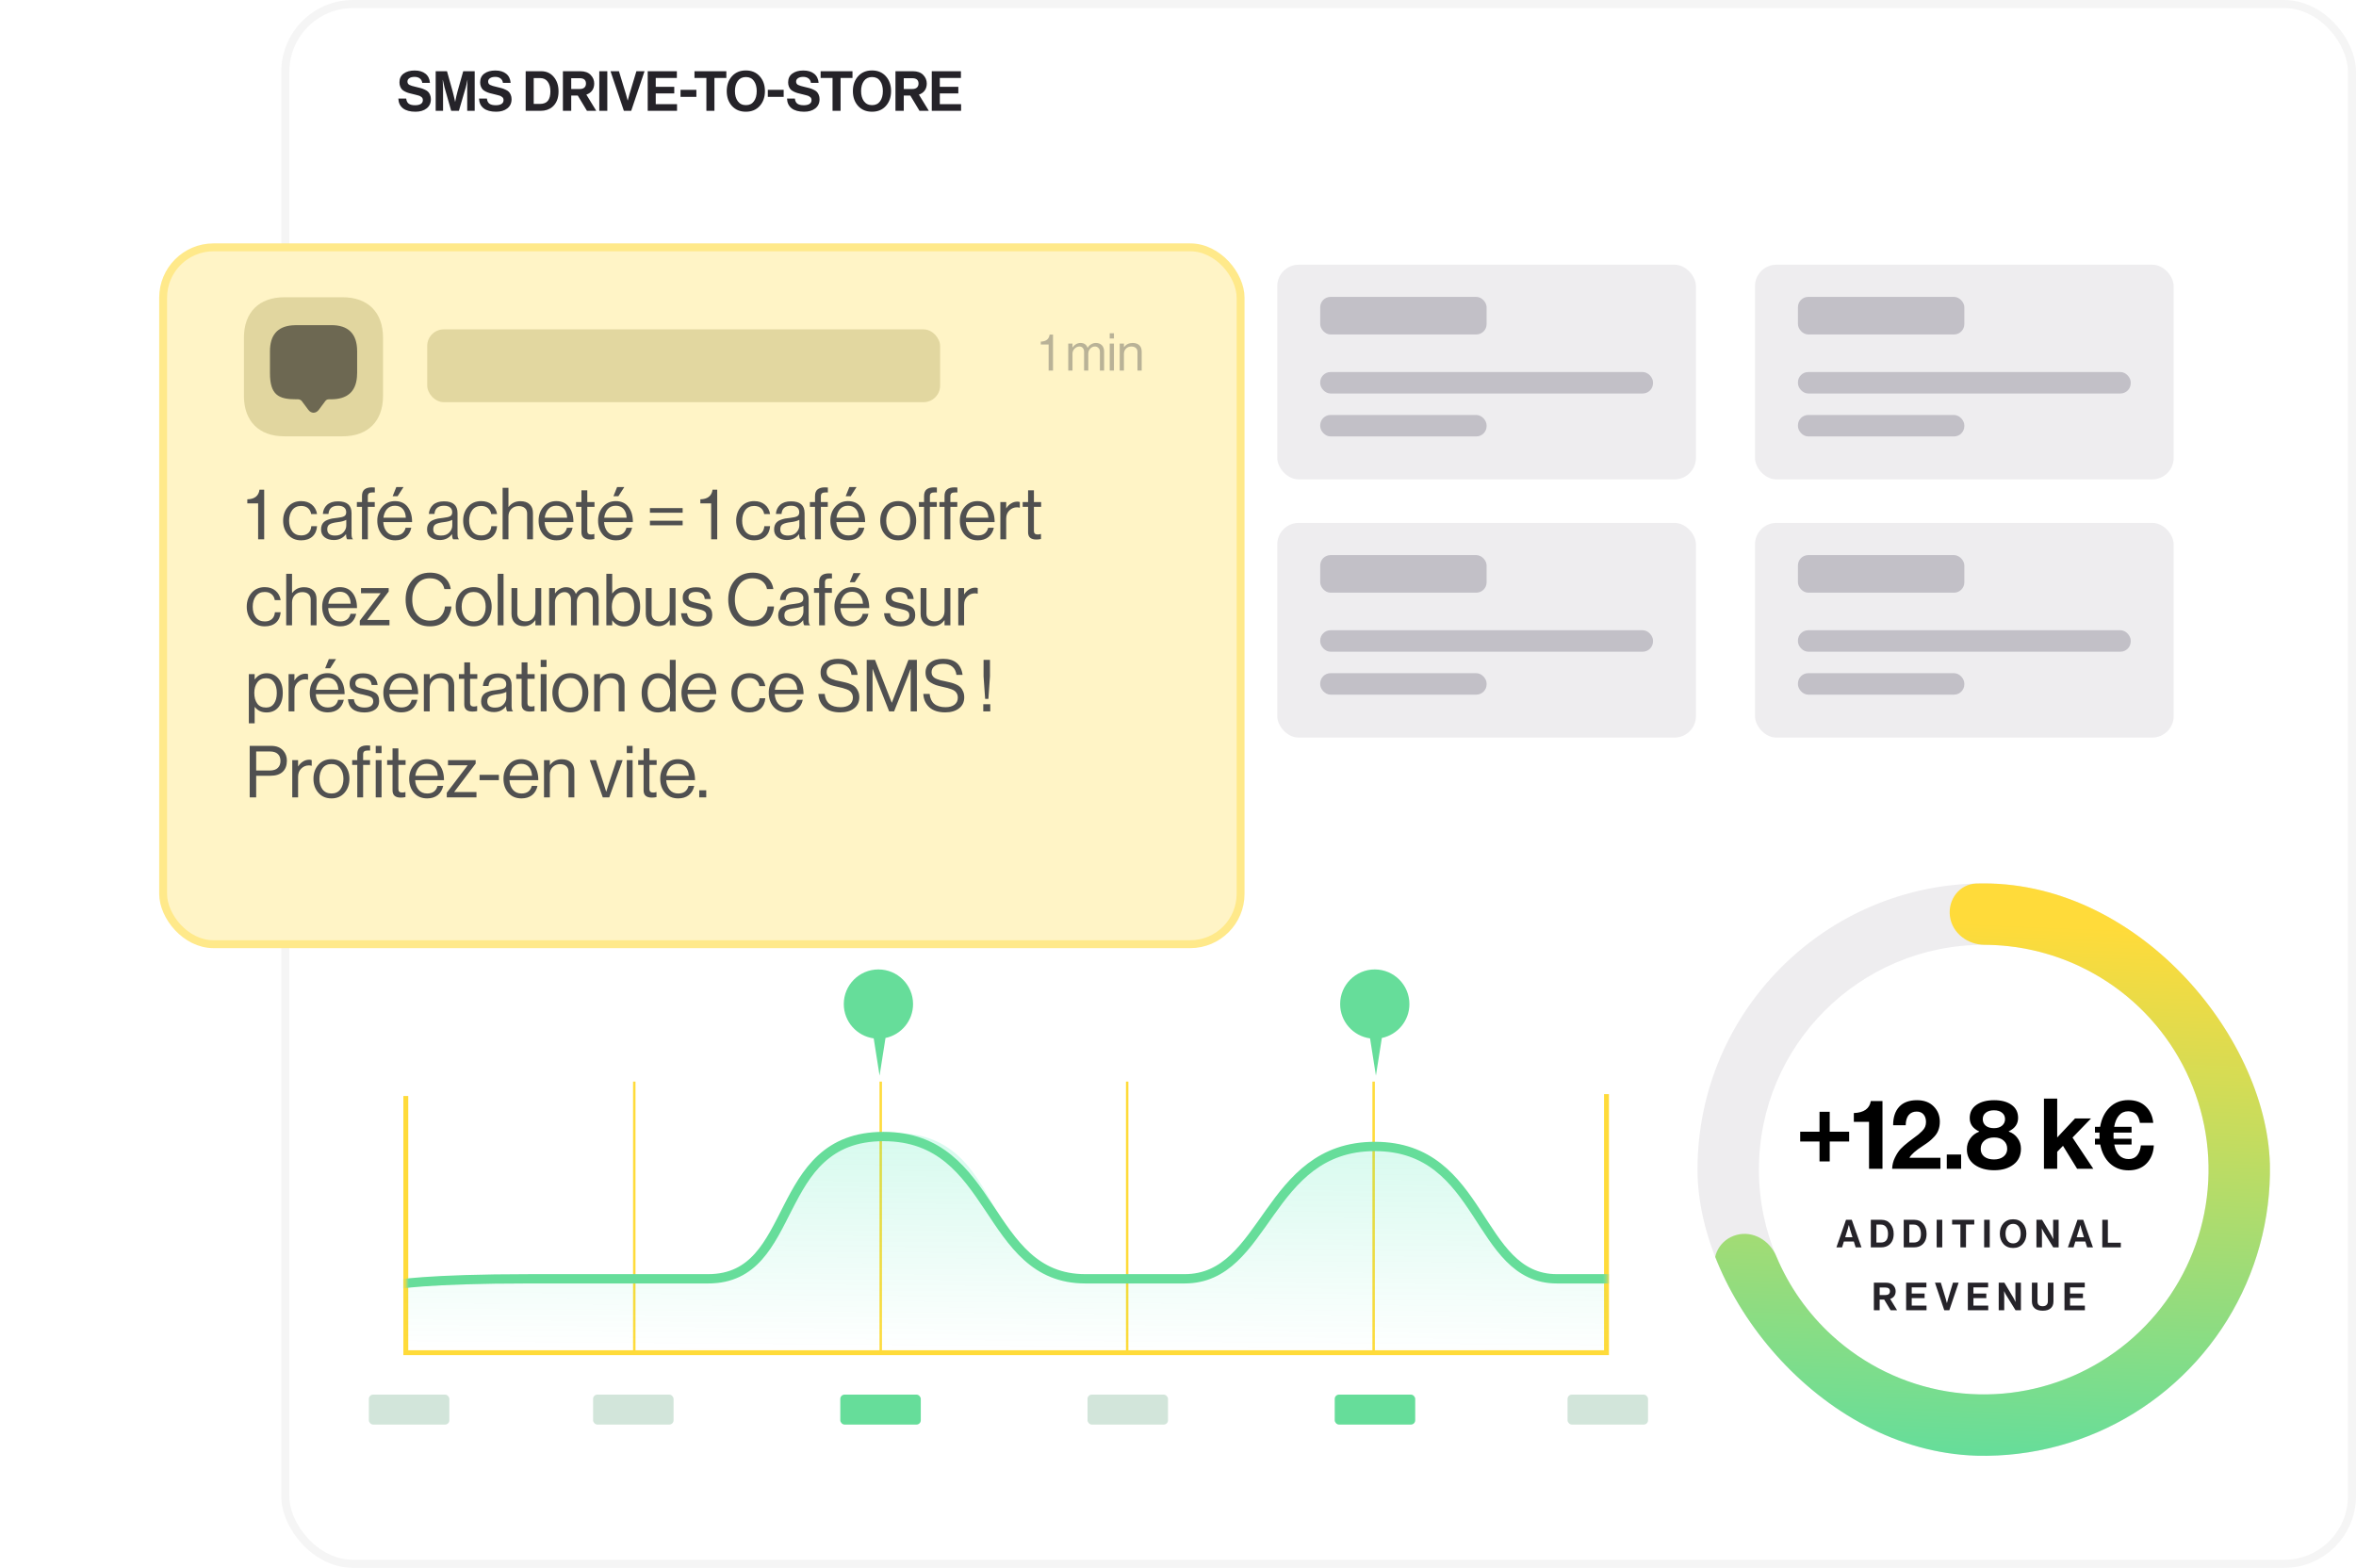 <svg width="712" height="474" viewBox="0 0 712 474" fill="none" xmlns="http://www.w3.org/2000/svg">
<rect x="86.222" y="1.221" width="624.557" height="471.423" rx="20.48" fill="white"/>
<rect x="86.222" y="1.221" width="624.557" height="471.423" rx="20.48" stroke="#F5F5F5" stroke-width="2.443"/>
<path d="M125.56 33.768C123.941 33.768 122.685 33.427 121.792 32.746C120.899 32.054 120.43 31.072 120.385 29.799H122.763C122.841 30.513 123.093 31.027 123.517 31.34C123.952 31.652 124.6 31.808 125.46 31.808C126.141 31.808 126.699 31.686 127.134 31.44C127.57 31.183 127.787 30.793 127.787 30.268C127.787 30.078 127.76 29.91 127.704 29.765C127.659 29.609 127.559 29.475 127.402 29.363C127.246 29.241 127.112 29.146 127 29.079C126.889 29.001 126.682 28.922 126.381 28.844C126.079 28.755 125.85 28.694 125.694 28.66C125.538 28.615 125.247 28.543 124.823 28.442C124.31 28.32 123.885 28.213 123.55 28.124C123.227 28.035 122.864 27.895 122.462 27.706C122.071 27.516 121.758 27.309 121.524 27.086C121.301 26.851 121.111 26.55 120.955 26.181C120.798 25.802 120.72 25.372 120.72 24.892C120.72 23.742 121.139 22.86 121.976 22.246C122.825 21.621 123.936 21.308 125.309 21.308C126.671 21.308 127.76 21.632 128.575 22.279C129.39 22.927 129.842 23.848 129.931 25.043H127.603C127.536 24.462 127.291 24.015 126.866 23.703C126.453 23.39 125.929 23.234 125.292 23.234C124.633 23.234 124.109 23.362 123.718 23.619C123.327 23.876 123.132 24.216 123.132 24.641C123.132 25.099 123.322 25.433 123.701 25.646C124.092 25.858 124.773 26.07 125.744 26.282C126.325 26.405 126.799 26.522 127.168 26.634C127.536 26.734 127.933 26.885 128.357 27.086C128.792 27.276 129.127 27.488 129.362 27.722C129.607 27.957 129.808 28.269 129.965 28.66C130.132 29.04 130.216 29.481 130.216 29.983C130.216 31.167 129.786 32.093 128.926 32.763C128.067 33.433 126.945 33.768 125.56 33.768ZM131.666 33.5V21.526H135.083L136.774 27.538C136.897 27.985 137.02 28.481 137.142 29.029C137.276 29.564 137.377 29.989 137.444 30.301L137.528 30.77H137.561C137.773 29.62 138.019 28.543 138.298 27.538L139.99 21.526H143.456V33.5H141.195V26.634L141.296 24.155H141.262C141.084 25.093 140.911 25.852 140.743 26.433L138.683 33.5H136.355L134.346 26.433L133.827 24.155H133.793C133.86 25.16 133.894 25.986 133.894 26.634V33.5H131.666ZM149.945 33.768C148.326 33.768 147.07 33.427 146.177 32.746C145.284 32.054 144.815 31.072 144.77 29.799H147.148C147.226 30.513 147.478 31.027 147.902 31.34C148.337 31.652 148.985 31.808 149.844 31.808C150.526 31.808 151.084 31.686 151.519 31.44C151.955 31.183 152.172 30.793 152.172 30.268C152.172 30.078 152.144 29.91 152.089 29.765C152.044 29.609 151.943 29.475 151.787 29.363C151.631 29.241 151.497 29.146 151.385 29.079C151.274 29.001 151.067 28.922 150.766 28.844C150.464 28.755 150.235 28.694 150.079 28.66C149.923 28.615 149.632 28.543 149.208 28.442C148.694 28.32 148.27 28.213 147.935 28.124C147.611 28.035 147.249 27.895 146.847 27.706C146.456 27.516 146.143 27.309 145.909 27.086C145.686 26.851 145.496 26.55 145.339 26.181C145.183 25.802 145.105 25.372 145.105 24.892C145.105 23.742 145.524 22.86 146.361 22.246C147.21 21.621 148.32 21.308 149.694 21.308C151.056 21.308 152.144 21.632 152.959 22.279C153.774 22.927 154.227 23.848 154.316 25.043H151.988C151.921 24.462 151.675 24.015 151.251 23.703C150.838 23.39 150.313 23.234 149.677 23.234C149.018 23.234 148.494 23.362 148.103 23.619C147.712 23.876 147.517 24.216 147.517 24.641C147.517 25.099 147.706 25.433 148.086 25.646C148.477 25.858 149.158 26.07 150.129 26.282C150.71 26.405 151.184 26.522 151.553 26.634C151.921 26.734 152.317 26.885 152.742 27.086C153.177 27.276 153.512 27.488 153.747 27.722C153.992 27.957 154.193 28.269 154.349 28.66C154.517 29.04 154.601 29.481 154.601 29.983C154.601 31.167 154.171 32.093 153.311 32.763C152.451 33.433 151.329 33.768 149.945 33.768ZM158.864 33.5V21.526H163.536C165.122 21.526 166.395 22.101 167.355 23.251C168.315 24.39 168.795 25.852 168.795 27.639C168.795 29.704 168.159 31.273 166.886 32.344C165.959 33.115 164.776 33.5 163.336 33.5H158.864ZM161.292 31.407H163.168C164.273 31.407 165.077 31.088 165.58 30.452C166.082 29.804 166.333 28.867 166.333 27.639C166.333 26.41 166.065 25.433 165.529 24.708C165.005 23.971 164.24 23.602 163.235 23.602H161.292V31.407ZM177.384 33.5L174.604 28.878H172.628V33.5H170.116V21.526H175.375C176.737 21.526 177.781 21.9 178.506 22.648C179.221 23.385 179.578 24.25 179.578 25.244C179.578 26.07 179.372 26.773 178.959 27.354C178.545 27.923 177.959 28.336 177.2 28.593L180.198 33.5H177.384ZM172.628 23.636V26.902H175.14C175.777 26.902 176.257 26.762 176.58 26.483C176.915 26.193 177.083 25.785 177.083 25.26C177.083 24.177 176.447 23.636 175.174 23.636H172.628ZM181.107 33.5V21.526H183.535V33.5H181.107ZM188.54 33.5L184.504 21.526H187.049L189.159 28.459L189.679 30.368H189.712C189.902 29.609 190.075 28.973 190.231 28.459L192.325 21.526H194.787L190.75 33.5H188.54ZM195.744 33.5V21.526H204.553V23.569H198.172V26.248H203.766V28.241H198.172V31.474H204.603V33.5H195.744ZM205.661 29.28V27.153H210.45V29.28H205.661ZM209.876 23.569V21.526H219.506V23.569H215.905V33.5H213.477V23.569H209.876ZM229.591 32.026C228.541 33.187 227.145 33.768 225.404 33.768C223.662 33.768 222.261 33.187 221.2 32.026C220.151 30.854 219.626 29.358 219.626 27.538C219.626 25.718 220.151 24.222 221.2 23.05C222.261 21.877 223.662 21.291 225.404 21.291C227.145 21.291 228.541 21.877 229.591 23.05C230.64 24.222 231.165 25.718 231.165 27.538C231.165 29.358 230.64 30.854 229.591 32.026ZM222.959 30.586C223.539 31.379 224.36 31.775 225.42 31.775C226.481 31.775 227.291 31.384 227.849 30.603C228.407 29.81 228.686 28.788 228.686 27.538C228.686 26.288 228.407 25.266 227.849 24.473C227.291 23.68 226.481 23.284 225.42 23.284C224.36 23.284 223.539 23.68 222.959 24.473C222.389 25.266 222.105 26.288 222.105 27.538C222.105 28.777 222.389 29.793 222.959 30.586ZM232.041 29.28V27.153H236.83V29.28H232.041ZM243.02 33.768C241.401 33.768 240.145 33.427 239.251 32.746C238.358 32.054 237.889 31.072 237.845 29.799H240.223C240.301 30.513 240.552 31.027 240.976 31.34C241.412 31.652 242.059 31.808 242.919 31.808C243.6 31.808 244.158 31.686 244.594 31.44C245.029 31.183 245.247 30.793 245.247 30.268C245.247 30.078 245.219 29.91 245.163 29.765C245.119 29.609 245.018 29.475 244.862 29.363C244.705 29.241 244.571 29.146 244.46 29.079C244.348 29.001 244.142 28.922 243.84 28.844C243.539 28.755 243.31 28.694 243.154 28.66C242.997 28.615 242.707 28.543 242.283 28.442C241.769 28.32 241.345 28.213 241.01 28.124C240.686 28.035 240.323 27.895 239.921 27.706C239.531 27.516 239.218 27.309 238.984 27.086C238.76 26.851 238.57 26.55 238.414 26.181C238.258 25.802 238.18 25.372 238.18 24.892C238.18 23.742 238.598 22.86 239.436 22.246C240.284 21.621 241.395 21.308 242.768 21.308C244.13 21.308 245.219 21.632 246.034 22.279C246.849 22.927 247.301 23.848 247.391 25.043H245.063C244.996 24.462 244.75 24.015 244.326 23.703C243.913 23.39 243.388 23.234 242.752 23.234C242.093 23.234 241.568 23.362 241.177 23.619C240.787 23.876 240.591 24.216 240.591 24.641C240.591 25.099 240.781 25.433 241.161 25.646C241.551 25.858 242.232 26.07 243.204 26.282C243.784 26.405 244.259 26.522 244.627 26.634C244.996 26.734 245.392 26.885 245.816 27.086C246.252 27.276 246.587 27.488 246.821 27.722C247.067 27.957 247.268 28.269 247.424 28.66C247.592 29.04 247.675 29.481 247.675 29.983C247.675 31.167 247.245 32.093 246.386 32.763C245.526 33.433 244.404 33.768 243.02 33.768ZM247.999 23.569V21.526H257.629V23.569H254.028V33.5H251.6V23.569H247.999ZM267.713 32.026C266.664 33.187 265.268 33.768 263.527 33.768C261.785 33.768 260.384 33.187 259.323 32.026C258.273 30.854 257.749 29.358 257.749 27.538C257.749 25.718 258.273 24.222 259.323 23.05C260.384 21.877 261.785 21.291 263.527 21.291C265.268 21.291 266.664 21.877 267.713 23.05C268.763 24.222 269.288 25.718 269.288 27.538C269.288 29.358 268.763 30.854 267.713 32.026ZM261.081 30.586C261.662 31.379 262.483 31.775 263.543 31.775C264.604 31.775 265.413 31.384 265.972 30.603C266.53 29.81 266.809 28.788 266.809 27.538C266.809 26.288 266.53 25.266 265.972 24.473C265.413 23.68 264.604 23.284 263.543 23.284C262.483 23.284 261.662 23.68 261.081 24.473C260.512 25.266 260.227 26.288 260.227 27.538C260.227 28.777 260.512 29.793 261.081 30.586ZM277.884 33.5L275.104 28.878H273.128V33.5H270.616V21.526H275.874C277.236 21.526 278.28 21.9 279.006 22.648C279.721 23.385 280.078 24.25 280.078 25.244C280.078 26.07 279.871 26.773 279.458 27.354C279.045 27.923 278.459 28.336 277.7 28.593L280.698 33.5H277.884ZM273.128 23.636V26.902H275.64C276.276 26.902 276.756 26.762 277.08 26.483C277.415 26.193 277.583 25.785 277.583 25.26C277.583 24.177 276.946 23.636 275.673 23.636H273.128ZM281.59 33.5V21.526H290.399V23.569H284.018V26.248H289.612V28.241H284.018V31.474H290.449V33.5H281.59Z" fill="#252329"/>
<g filter="url(#filter0_d_587_1609)">
<g filter="url(#filter1_d_587_1609)">
<rect x="42.193" y="66.199" width="325.614" height="210.614" rx="15.223" fill="#FFF4C6" stroke="#FFE98A" stroke-width="2.386"/>
</g>
<rect x="122" y="96" width="155" height="22" rx="5" fill="#E2D7A0"/>
<g clip-path="url(#clip0_587_1609)">
<mask id="mask0_587_1609" style="mask-type:luminance" maskUnits="userSpaceOnUse" x="62" y="82" width="51" height="51">
<path d="M112.851 82.082H62.384V132.549H112.851V82.082Z" fill="white"/>
</mask>
<g mask="url(#mask0_587_1609)">
<path opacity="0.4" d="M96.428 86.288H78.827C71.173 86.288 66.61 90.851 66.61 98.505V116.105C66.61 123.759 71.173 128.322 78.827 128.322H96.428C104.082 128.322 108.645 123.759 108.645 116.105V98.505C108.645 90.851 104.082 86.288 96.428 86.288Z" fill="#B5AB66"/>
<path d="M100.823 102.604V109.207C100.823 109.627 100.802 110.048 100.76 110.448C100.381 114.905 97.753 117.134 92.916 117.134H92.264C91.844 117.134 91.444 117.324 91.213 117.66L89.237 120.31C88.353 121.487 86.945 121.487 86.061 120.31L84.085 117.66C83.874 117.387 83.391 117.134 83.033 117.134H82.382C77.104 117.134 74.475 115.831 74.475 109.228V102.625C74.475 97.789 76.704 95.16 81.162 94.782C81.561 94.74 81.982 94.719 82.403 94.719H92.98C98.173 94.698 100.823 97.347 100.823 102.604Z" fill="#212121" fill-opacity="0.6"/>
</g>
</g>
</g>
<rect x="385.999" y="80" width="126.528" height="64.886" rx="6.489" fill="#EEEDEF"/>
<rect x="398.978" y="89.732" width="50.287" height="11.355" rx="3.121" fill="#C2C0C7"/>
<rect x="398.978" y="125.419" width="50.287" height="6.489" rx="3.121" fill="#C2C0C7"/>
<rect x="398.978" y="112.443" width="100.573" height="6.489" rx="3.121" fill="#C2C0C7"/>
<rect x="530.37" y="80" width="126.528" height="64.886" rx="6.489" fill="#EEEDEF"/>
<rect x="543.349" y="89.732" width="50.287" height="11.355" rx="3.121" fill="#C2C0C7"/>
<rect x="543.349" y="125.419" width="50.287" height="6.489" rx="3.121" fill="#C2C0C7"/>
<rect x="543.349" y="112.443" width="100.573" height="6.489" rx="3.121" fill="#C2C0C7"/>
<rect x="385.999" y="158.039" width="126.528" height="64.886" rx="6.489" fill="#EEEDEF"/>
<rect x="398.978" y="167.771" width="50.287" height="11.355" rx="3.121" fill="#C2C0C7"/>
<rect x="398.978" y="203.458" width="50.287" height="6.489" rx="3.121" fill="#C2C0C7"/>
<rect x="398.978" y="190.481" width="100.573" height="6.489" rx="3.121" fill="#C2C0C7"/>
<rect x="530.37" y="158.039" width="126.528" height="64.886" rx="6.489" fill="#EEEDEF"/>
<rect x="543.349" y="167.771" width="50.287" height="11.355" rx="3.121" fill="#C2C0C7"/>
<rect x="543.349" y="203.458" width="50.287" height="6.489" rx="3.121" fill="#C2C0C7"/>
<rect x="543.349" y="190.481" width="100.573" height="6.489" rx="3.121" fill="#C2C0C7"/>
<path d="M122.637 331.256V408.835H485.493V330.681" stroke="#FFDB3A" stroke-width="1.479"/>
<path d="M191.68 409.061V326.897" stroke="#FFDB3A" stroke-width="0.739"/>
<path d="M266.161 409.061V326.897" stroke="#FFDB3A" stroke-width="0.739"/>
<path d="M340.639 409.061V326.897" stroke="#FFDB3A" stroke-width="0.739"/>
<path d="M415.121 409.061V326.897" stroke="#FFDB3A" stroke-width="0.739"/>
<mask id="mask1_587_1609" style="mask-type:alpha" maskUnits="userSpaceOnUse" x="122" y="330" width="364" height="79">
<rect x="122.768" y="330.931" width="362.878" height="77.607" fill="#FCFCFC"/>
</mask>
<g mask="url(#mask1_587_1609)">
<path opacity="0.15" d="M119.642 388.279C119.642 388.279 128.756 386.5 161 386.5H213.5C241.312 386.5 236.326 342.45 270.537 342.45C304.749 342.45 296.48 386 327 386C357.52 386 350.5 386.5 364 386.5L375.124 377.86C383.65 366.1 393.45 346.5 415.5 346.5C443.5 346.5 452.68 386 464.5 386C488.5 386 484.5 386 484.5 386L489.819 408.538H119.642V388.279Z" fill="url(#paint0_linear_587_1609)"/>
<path d="M119.642 388.279C119.642 388.279 128.256 386.5 160.5 386.5C192.744 386.5 186.187 386.5 214 386.5C241.813 386.5 232.788 343.5 267 343.5C301.212 343.5 297.48 386.5 328 386.5C358.52 386.5 333 386.5 358 386.5C383 386.5 382.5 346.5 415.5 346.5C448.5 346.5 446 386.5 470.5 386.5C495 386.5 490.5 386.5 490.5 386.5" stroke="#66DD9A" stroke-width="2.818"/>
</g>
<rect x="111.473" y="421.502" width="24.324" height="9.057" rx="1.294" fill="#D2E5DA"/>
<rect x="179.234" y="421.502" width="24.324" height="9.057" rx="1.294" fill="#D2E5DA"/>
<rect x="253.944" y="421.502" width="24.324" height="9.057" rx="1.294" fill="#66DD9A"/>
<rect x="328.657" y="421.502" width="24.324" height="9.057" rx="1.294" fill="#D2E5DA"/>
<rect x="403.363" y="421.502" width="24.324" height="9.057" rx="1.294" fill="#66DD9A"/>
<rect x="473.725" y="421.502" width="24.324" height="9.057" rx="1.294" fill="#D2E5DA"/>
<path d="M265.467 293C271.247 293 275.933 297.686 275.934 303.467C275.934 308.515 272.36 312.727 267.605 313.714L265.813 325.099L264.039 313.834C258.934 313.137 255 308.763 255 303.467C255 297.686 259.686 293 265.467 293ZM415.467 293C421.247 293 425.933 297.686 425.934 303.467C425.934 308.515 422.36 312.727 417.605 313.714L415.813 325.099L414.039 313.834C408.934 313.137 405 308.763 405 303.467C405 297.686 409.686 293 415.467 293Z" fill="#66DD9A"/>
<g clip-path="url(#clip1_587_1609)">
<path d="M599.5 440C551.727 440 513 401.273 513 353.5C513 305.727 551.727 267 599.5 267C647.273 267 686 305.727 686 353.5C686 401.273 647.273 440 599.5 440ZM599.5 285.559C561.977 285.559 531.559 315.977 531.559 353.5C531.559 391.023 561.977 421.441 599.5 421.441C637.023 421.441 667.441 391.023 667.441 353.5C667.441 315.977 637.023 285.559 599.5 285.559Z" fill="#EEEDEF"/>
<path d="M589.287 276.958C588.609 271.878 592.183 267.158 597.306 267.028C610.758 266.686 624.15 269.488 636.398 275.265C651.453 282.365 664.14 293.658 672.936 307.79C681.732 321.922 686.264 338.291 685.988 354.934C685.712 371.577 680.64 387.787 671.38 401.62C662.12 415.452 649.066 426.318 633.784 432.916C618.502 439.513 601.641 441.561 585.223 438.814C568.806 436.066 553.53 428.641 541.229 417.427C531.221 408.305 523.527 396.991 518.716 384.424C516.884 379.637 519.887 374.535 524.841 373.226V373.226C529.796 371.917 534.816 374.907 536.788 379.638C540.594 388.77 546.364 396.996 553.731 403.711C563.393 412.519 575.392 418.351 588.287 420.509C601.181 422.667 614.425 421.058 626.428 415.877C638.432 410.695 648.685 402.16 655.958 391.295C663.231 380.431 667.215 367.699 667.432 354.626C667.648 341.554 664.089 328.697 657.18 317.597C650.271 306.498 640.306 297.627 628.481 292.05C619.466 287.798 609.661 285.599 599.768 285.56C594.643 285.539 589.965 282.038 589.287 276.958V276.958Z" fill="url(#paint1_linear_587_1609)"/>
<path d="M544.032 345.003V342.038H549.873V336.019H552.956V342.038H558.827V345.003H552.956V351.021H549.873V345.003H544.032ZM564.836 353.245V339.073H560.241V336.404C563.285 336.286 564.994 335.08 565.37 332.787H568.898V353.245H564.836ZM571.822 353.245C571.861 352.039 572.148 350.903 572.682 349.835C573.215 348.748 573.788 347.879 574.401 347.226C575.034 346.574 575.805 345.892 576.714 345.18C577.03 344.924 577.524 344.548 578.196 344.054C578.888 343.56 579.402 343.174 579.738 342.897C580.074 342.621 580.45 342.275 580.865 341.86C581.3 341.425 581.606 340.99 581.784 340.555C581.962 340.101 582.051 339.626 582.051 339.132C582.051 338.163 581.804 337.393 581.309 336.819C580.815 336.246 580.124 335.959 579.234 335.959C578.206 335.959 577.396 336.315 576.803 337.027C576.23 337.738 575.933 338.756 575.913 340.081H572.118C572.118 337.709 572.721 335.861 573.927 334.536C575.152 333.192 576.951 332.52 579.323 332.52C581.458 332.52 583.138 333.143 584.363 334.388C585.609 335.633 586.231 337.175 586.231 339.013C586.231 339.923 586.093 340.753 585.816 341.504C585.559 342.235 585.144 342.907 584.571 343.52C583.998 344.133 583.484 344.617 583.029 344.973C582.575 345.329 581.942 345.773 581.132 346.307C578.918 347.73 577.554 348.936 577.04 349.924H586.409V353.245H571.822ZM588.333 353.245V348.946H592.662V353.245H588.333ZM602.676 353.69C600.285 353.69 598.308 353.136 596.746 352.029C595.185 350.903 594.404 349.351 594.404 347.375C594.404 346.129 594.74 345.042 595.412 344.113C596.084 343.164 596.984 342.472 598.11 342.038V341.949C596.213 341.079 595.264 339.735 595.264 337.916C595.264 336.216 595.936 334.892 597.28 333.943C598.624 332.995 600.413 332.52 602.647 332.52C604.86 332.52 606.62 332.995 607.924 333.943C609.229 334.872 609.881 336.177 609.881 337.857C609.881 339.676 608.942 341.03 607.064 341.919V342.008C608.191 342.403 609.081 343.065 609.733 343.994C610.405 344.904 610.741 345.971 610.741 347.197C610.741 349.233 609.99 350.824 608.488 351.97C606.985 353.117 605.048 353.69 602.676 353.69ZM602.587 350.428C603.773 350.428 604.732 350.142 605.463 349.569C606.214 348.976 606.59 348.195 606.59 347.226C606.59 346.179 606.234 345.348 605.523 344.736C604.831 344.103 603.872 343.787 602.647 343.787C601.401 343.787 600.413 344.103 599.682 344.736C598.95 345.348 598.585 346.179 598.585 347.226C598.585 348.215 598.94 348.995 599.652 349.569C600.383 350.142 601.362 350.428 602.587 350.428ZM602.587 340.97C603.615 340.97 604.426 340.723 605.019 340.229C605.631 339.715 605.938 339.053 605.938 338.242C605.938 337.432 605.641 336.79 605.048 336.315C604.455 335.821 603.635 335.574 602.587 335.574C601.54 335.574 600.71 335.821 600.097 336.315C599.504 336.79 599.207 337.432 599.207 338.242C599.207 339.053 599.504 339.715 600.097 340.229C600.71 340.723 601.54 340.97 602.587 340.97ZM627.72 353.245L623.45 346.307L621.701 348.116V353.245H617.698V332.046H621.701V343.787L627.097 338.035H631.93L626.326 343.817L632.612 353.245H627.72ZM633.113 342.304V340.555H634.684C635.099 338.104 636.058 336.147 637.56 334.685C639.063 333.222 640.93 332.491 643.164 332.491C645.378 332.491 647.137 333.123 648.442 334.388C649.766 335.633 650.527 337.294 650.725 339.369H646.692C646.337 337.037 645.16 335.871 643.164 335.871C642.037 335.871 641.108 336.286 640.377 337.116C639.665 337.926 639.181 339.073 638.924 340.555H644.172V342.304H638.746C638.726 342.482 638.717 342.759 638.717 343.135C638.717 343.609 638.726 343.955 638.746 344.172H644.172V345.922H638.954C639.527 348.847 640.98 350.31 643.312 350.31C644.399 350.31 645.249 349.944 645.862 349.213C646.475 348.462 646.85 347.454 646.989 346.189H650.903C650.784 348.442 650.053 350.26 648.708 351.644C647.364 353.028 645.546 353.72 643.253 353.72C641.039 353.72 639.171 353.028 637.649 351.644C636.147 350.241 635.169 348.333 634.714 345.922H633.113V344.172H634.506C634.487 343.955 634.477 343.609 634.477 343.135C634.477 342.759 634.487 342.482 634.506 342.304H633.113Z" fill="black"/>
<path d="M554.974 377L557.875 368.672H559.622L562.557 377H560.798L560.239 375.23H557.234L556.686 377H554.974ZM558.375 371.537L557.63 373.937H559.831L559.086 371.537L558.748 370.256H558.725C558.585 370.815 558.469 371.242 558.375 371.537ZM565.376 377V368.672H568.626C569.728 368.672 570.614 369.072 571.281 369.871C571.949 370.663 572.283 371.681 572.283 372.923C572.283 374.36 571.84 375.451 570.955 376.196C570.311 376.732 569.488 377 568.486 377H565.376ZM567.065 375.544H568.369C569.138 375.544 569.697 375.323 570.047 374.88C570.396 374.43 570.571 373.777 570.571 372.923C570.571 372.069 570.384 371.39 570.012 370.885C569.647 370.372 569.115 370.116 568.416 370.116H567.065V375.544ZM575.32 377V368.672H578.569C579.672 368.672 580.557 369.072 581.225 369.871C581.893 370.663 582.227 371.681 582.227 372.923C582.227 374.36 581.784 375.451 580.899 376.196C580.254 376.732 579.431 377 578.43 377H575.32ZM577.009 375.544H578.313C579.082 375.544 579.641 375.323 579.99 374.88C580.34 374.43 580.515 373.777 580.515 372.923C580.515 372.069 580.328 371.39 579.956 370.885C579.591 370.372 579.059 370.116 578.36 370.116H577.009V375.544ZM585.275 377V368.672H586.964V377H585.275ZM589.942 370.093V368.672H596.639V370.093H594.135V377H592.446V370.093H589.942ZM599.623 377V368.672H601.312V377H599.623ZM611.29 375.975C610.56 376.783 609.59 377.186 608.378 377.186C607.167 377.186 606.192 376.783 605.455 375.975C604.725 375.16 604.36 374.119 604.36 372.853C604.36 371.588 604.725 370.547 605.455 369.732C606.192 368.916 607.167 368.509 608.378 368.509C609.59 368.509 610.56 368.916 611.29 369.732C612.02 370.547 612.385 371.588 612.385 372.853C612.385 374.119 612.02 375.16 611.29 375.975ZM606.678 374.973C607.082 375.525 607.652 375.8 608.39 375.8C609.128 375.8 609.691 375.528 610.079 374.985C610.467 374.434 610.661 373.723 610.661 372.853C610.661 371.984 610.467 371.273 610.079 370.722C609.691 370.17 609.128 369.895 608.39 369.895C607.652 369.895 607.082 370.17 606.678 370.722C606.282 371.273 606.084 371.984 606.084 372.853C606.084 373.715 606.282 374.422 606.678 374.973ZM615.427 377V368.672H617.139L619.911 373.319C619.989 373.451 620.074 373.614 620.168 373.808C620.268 374.003 620.346 374.166 620.4 374.298L620.494 374.484H620.517C620.486 373.909 620.47 373.428 620.47 373.04V368.672H622.136V377H620.505L617.663 372.399C617.586 372.267 617.496 372.108 617.395 371.921C617.294 371.727 617.217 371.564 617.162 371.432L617.069 371.246H617.046C617.077 371.828 617.092 372.314 617.092 372.702V377H615.427ZM624.924 377L627.825 368.672H629.572L632.507 377H630.748L630.189 375.23H627.184L626.636 377H624.924ZM628.325 371.537L627.58 373.937H629.781L629.036 371.537L628.698 370.256H628.675C628.535 370.815 628.419 371.242 628.325 371.537ZM635.326 377V368.672H637.015V375.591H640.928V377H635.326ZM571.353 396L569.42 392.785H568.045V396H566.298V387.672H569.956C570.903 387.672 571.629 387.932 572.134 388.452C572.631 388.965 572.879 389.566 572.879 390.258C572.879 390.832 572.736 391.321 572.448 391.725C572.161 392.121 571.753 392.409 571.225 392.587L573.31 396H571.353ZM568.045 389.139V391.411H569.793C570.235 391.411 570.569 391.314 570.794 391.119C571.027 390.918 571.144 390.634 571.144 390.269C571.144 389.516 570.701 389.139 569.816 389.139H568.045ZM576.049 396V387.672H582.175V389.093H577.738V390.956H581.628V392.343H577.738V394.591H582.21V396H576.049ZM587.568 396L584.761 387.672H586.531L587.999 392.494L588.36 393.822H588.383C588.515 393.294 588.636 392.851 588.744 392.494L590.2 387.672H591.913L589.106 396H587.568ZM594.696 396V387.672H600.823V389.093H596.385V390.956H600.276V392.343H596.385V394.591H600.858V396H594.696ZM604.026 396V387.672H605.738L608.51 392.319C608.588 392.451 608.674 392.614 608.767 392.808C608.868 393.003 608.945 393.166 609 393.298L609.093 393.484H609.116C609.085 392.909 609.07 392.428 609.07 392.04V387.672H610.735V396H609.104L606.262 391.399C606.185 391.267 606.095 391.108 605.994 390.921C605.894 390.727 605.816 390.564 605.762 390.432L605.668 390.246H605.645C605.676 390.828 605.692 391.314 605.692 391.702V396H604.026ZM617.344 396.14C616.272 396.14 615.457 395.899 614.898 395.418C614.339 394.928 614.059 394.23 614.059 393.321V387.672H615.748V393.321C615.748 394.299 616.268 394.789 617.309 394.789C617.829 394.789 618.221 394.653 618.485 394.381C618.749 394.109 618.881 393.748 618.881 393.298V387.672H620.57V393.321C620.57 394.222 620.295 394.917 619.743 395.406C619.2 395.895 618.4 396.14 617.344 396.14ZM623.902 396V387.672H630.029V389.093H625.591V390.956H629.482V392.343H625.591V394.591H630.064V396H623.902Z" fill="#252329"/>
</g>
<path d="M78.007 163V152.132H74.74V150.912C76.948 150.854 78.174 149.881 78.421 147.994H79.837V163H78.007ZM91.008 163.305C89.367 163.305 88.046 162.739 87.044 161.606C86.056 160.474 85.563 159.065 85.563 157.381C85.563 155.696 86.056 154.288 87.044 153.155C88.046 152.023 89.367 151.457 91.008 151.457C92.329 151.457 93.411 151.812 94.253 152.524C95.095 153.221 95.618 154.172 95.821 155.377H94.035C93.904 154.607 93.578 154.005 93.055 153.569C92.532 153.134 91.85 152.916 91.008 152.916C89.846 152.916 88.946 153.337 88.307 154.179C87.683 155.021 87.37 156.088 87.37 157.381C87.37 158.673 87.683 159.74 88.307 160.582C88.946 161.41 89.846 161.824 91.008 161.824C91.908 161.824 92.627 161.584 93.164 161.105C93.701 160.611 94.006 159.922 94.079 159.036H95.821C95.705 160.386 95.226 161.439 94.383 162.194C93.541 162.935 92.416 163.305 91.008 163.305ZM104.932 163C104.714 162.782 104.598 162.267 104.584 161.454H104.562C103.647 162.63 102.427 163.218 100.903 163.218C99.785 163.218 98.855 162.942 98.115 162.39C97.389 161.838 97.026 161.047 97.026 160.016C97.026 159.508 97.106 159.058 97.266 158.666C97.44 158.274 97.665 157.962 97.941 157.729C98.216 157.482 98.572 157.279 99.008 157.119C99.458 156.945 99.908 156.814 100.358 156.727C100.808 156.64 101.346 156.568 101.97 156.51C102.914 156.408 103.589 156.248 103.995 156.03C104.417 155.798 104.627 155.399 104.627 154.832C104.627 154.194 104.417 153.707 103.995 153.373C103.574 153.025 102.965 152.851 102.166 152.851C100.365 152.851 99.4 153.678 99.269 155.333H97.57C97.643 154.215 98.064 153.301 98.834 152.589C99.618 151.878 100.721 151.522 102.144 151.522C104.874 151.522 106.239 152.713 106.239 155.094V161.388C106.239 162.23 106.377 162.746 106.653 162.935V163H104.932ZM101.251 161.867C102.34 161.867 103.175 161.555 103.756 160.931C104.351 160.292 104.649 159.595 104.649 158.84V157.119C103.981 157.468 103.11 157.7 102.035 157.816C100.932 157.947 100.133 158.158 99.639 158.448C99.146 158.724 98.899 159.232 98.899 159.973C98.899 161.236 99.683 161.867 101.251 161.867ZM107.851 153.177V151.74H109.397V149.932C109.397 149.003 109.652 148.335 110.16 147.928C110.668 147.507 111.408 147.297 112.381 147.297C112.657 147.297 112.955 147.311 113.274 147.34V148.843C113.071 148.828 112.882 148.821 112.708 148.821C112.142 148.821 111.742 148.908 111.51 149.083C111.278 149.257 111.162 149.569 111.162 150.019V151.74H113.252V153.177H111.162V163H109.397V153.177H107.851ZM119.466 163.305C117.796 163.305 116.468 162.746 115.481 161.628C114.508 160.495 114.021 159.08 114.021 157.381C114.021 155.711 114.515 154.31 115.502 153.177C116.504 152.03 117.789 151.457 119.357 151.457C121.013 151.457 122.29 152.037 123.191 153.199C124.091 154.346 124.541 155.878 124.541 157.795H115.829C115.902 158.985 116.25 159.958 116.874 160.713C117.513 161.454 118.377 161.824 119.466 161.824C121.151 161.824 122.189 161.054 122.581 159.515H124.301C124.04 160.72 123.488 161.657 122.646 162.325C121.804 162.978 120.744 163.305 119.466 163.305ZM121.71 153.809C121.143 153.17 120.359 152.851 119.357 152.851C118.355 152.851 117.557 153.184 116.962 153.852C116.381 154.52 116.018 155.392 115.873 156.466H122.646C122.588 155.333 122.276 154.448 121.71 153.809ZM118.66 149.976L119.771 147.209H121.949L120.163 149.976H118.66ZM136.964 163C136.746 162.782 136.63 162.267 136.615 161.454H136.594C135.679 162.63 134.459 163.218 132.935 163.218C131.817 163.218 130.887 162.942 130.147 162.39C129.421 161.838 129.058 161.047 129.058 160.016C129.058 159.508 129.138 159.058 129.297 158.666C129.472 158.274 129.697 157.962 129.973 157.729C130.248 157.482 130.604 157.279 131.04 157.119C131.49 156.945 131.94 156.814 132.39 156.727C132.84 156.64 133.378 156.568 134.002 156.51C134.946 156.408 135.621 156.248 136.027 156.03C136.448 155.798 136.659 155.399 136.659 154.832C136.659 154.194 136.448 153.707 136.027 153.373C135.606 153.025 134.996 152.851 134.198 152.851C132.397 152.851 131.432 153.678 131.301 155.333H129.602C129.675 154.215 130.096 153.301 130.866 152.589C131.65 151.878 132.753 151.522 134.176 151.522C136.906 151.522 138.271 152.713 138.271 155.094V161.388C138.271 162.23 138.409 162.746 138.685 162.935V163H136.964ZM133.283 161.867C134.372 161.867 135.207 161.555 135.788 160.931C136.383 160.292 136.681 159.595 136.681 158.84V157.119C136.013 157.468 135.142 157.7 134.067 157.816C132.964 157.947 132.165 158.158 131.671 158.448C131.178 158.724 130.931 159.232 130.931 159.973C130.931 161.236 131.715 161.867 133.283 161.867ZM145.415 163.305C143.774 163.305 142.453 162.739 141.451 161.606C140.464 160.474 139.97 159.065 139.97 157.381C139.97 155.696 140.464 154.288 141.451 153.155C142.453 152.023 143.774 151.457 145.415 151.457C146.736 151.457 147.818 151.812 148.66 152.524C149.502 153.221 150.025 154.172 150.228 155.377H148.443C148.312 154.607 147.985 154.005 147.462 153.569C146.94 153.134 146.257 152.916 145.415 152.916C144.253 152.916 143.353 153.337 142.714 154.179C142.09 155.021 141.778 156.088 141.778 157.381C141.778 158.673 142.09 159.74 142.714 160.582C143.353 161.41 144.253 161.824 145.415 161.824C146.315 161.824 147.034 161.584 147.571 161.105C148.109 160.611 148.413 159.922 148.486 159.036H150.228C150.112 160.386 149.633 161.439 148.791 162.194C147.949 162.935 146.824 163.305 145.415 163.305ZM153.66 147.427V153.221H153.704C154.575 152.059 155.765 151.478 157.275 151.478C158.466 151.478 159.395 151.791 160.063 152.415C160.731 153.039 161.065 153.932 161.065 155.094V163H159.301V155.246C159.301 154.52 159.076 153.961 158.626 153.569C158.176 153.163 157.551 152.959 156.753 152.959C155.853 152.959 155.112 153.25 154.531 153.831C153.95 154.411 153.66 155.159 153.66 156.074V163H151.896V147.427H153.66ZM168.216 163.305C166.546 163.305 165.218 162.746 164.23 161.628C163.257 160.495 162.771 159.08 162.771 157.381C162.771 155.711 163.265 154.31 164.252 153.177C165.254 152.03 166.539 151.457 168.107 151.457C169.762 151.457 171.04 152.037 171.94 153.199C172.841 154.346 173.291 155.878 173.291 157.795H164.579C164.651 158.985 165 159.958 165.624 160.713C166.263 161.454 167.127 161.824 168.216 161.824C169.9 161.824 170.939 161.054 171.331 159.515H173.051C172.79 160.72 172.238 161.657 171.396 162.325C170.554 162.978 169.494 163.305 168.216 163.305ZM170.459 153.809C169.893 153.17 169.109 152.851 168.107 152.851C167.105 152.851 166.307 153.184 165.711 153.852C165.131 154.52 164.768 155.392 164.622 156.466H171.396C171.338 155.333 171.026 154.448 170.459 153.809ZM174.084 153.177V151.74H175.718V148.19H177.482V151.74H179.66V153.177H177.482V160.495C177.482 161.192 177.86 161.541 178.615 161.541C178.934 161.541 179.246 161.49 179.551 161.388H179.616V162.913C179.137 163.015 178.665 163.065 178.201 163.065C176.546 163.065 175.718 162.339 175.718 160.887V153.177H174.084ZM186.189 163.305C184.519 163.305 183.19 162.746 182.203 161.628C181.23 160.495 180.744 159.08 180.744 157.381C180.744 155.711 181.237 154.31 182.225 153.177C183.227 152.03 184.512 151.457 186.08 151.457C187.735 151.457 189.013 152.037 189.913 153.199C190.813 154.346 191.264 155.878 191.264 157.795H182.552C182.624 158.985 182.973 159.958 183.597 160.713C184.236 161.454 185.1 161.824 186.189 161.824C187.873 161.824 188.911 161.054 189.303 159.515H191.024C190.763 160.72 190.211 161.657 189.369 162.325C188.527 162.978 187.467 163.305 186.189 163.305ZM188.432 153.809C187.866 153.17 187.082 152.851 186.08 152.851C185.078 152.851 184.279 153.184 183.684 153.852C183.103 154.52 182.74 155.392 182.595 156.466H189.369C189.311 155.333 188.998 154.448 188.432 153.809ZM185.383 149.976L186.494 147.209H188.672L186.886 149.976H185.383ZM196.412 154.963V153.569H206.3V154.963H196.412ZM196.412 158.775V157.381H206.3V158.775H196.412ZM214.919 163V152.132H211.652V150.912C213.86 150.854 215.086 149.881 215.333 147.994H216.749V163H214.919ZM227.92 163.305C226.279 163.305 224.958 162.739 223.956 161.606C222.968 160.474 222.475 159.065 222.475 157.381C222.475 155.696 222.968 154.288 223.956 153.155C224.958 152.023 226.279 151.457 227.92 151.457C229.241 151.457 230.323 151.812 231.165 152.524C232.007 153.221 232.53 154.172 232.733 155.377H230.947C230.816 154.607 230.49 154.005 229.967 153.569C229.444 153.134 228.762 152.916 227.92 152.916C226.758 152.916 225.858 153.337 225.219 154.179C224.595 155.021 224.282 156.088 224.282 157.381C224.282 158.673 224.595 159.74 225.219 160.582C225.858 161.41 226.758 161.824 227.92 161.824C228.82 161.824 229.539 161.584 230.076 161.105C230.613 160.611 230.918 159.922 230.991 159.036H232.733C232.617 160.386 232.138 161.439 231.296 162.194C230.453 162.935 229.328 163.305 227.92 163.305ZM241.844 163C241.626 162.782 241.51 162.267 241.496 161.454H241.474C240.559 162.63 239.339 163.218 237.815 163.218C236.697 163.218 235.767 162.942 235.027 162.39C234.301 161.838 233.938 161.047 233.938 160.016C233.938 159.508 234.018 159.058 234.177 158.666C234.352 158.274 234.577 157.962 234.853 157.729C235.129 157.482 235.484 157.279 235.92 157.119C236.37 156.945 236.82 156.814 237.27 156.727C237.72 156.64 238.258 156.568 238.882 156.51C239.826 156.408 240.501 156.248 240.907 156.03C241.329 155.798 241.539 155.399 241.539 154.832C241.539 154.194 241.329 153.707 240.907 153.373C240.486 153.025 239.877 152.851 239.078 152.851C237.277 152.851 236.312 153.678 236.181 155.333H234.482C234.555 154.215 234.976 153.301 235.746 152.589C236.53 151.878 237.633 151.522 239.056 151.522C241.786 151.522 243.151 152.713 243.151 155.094V161.388C243.151 162.23 243.289 162.746 243.565 162.935V163H241.844ZM238.163 161.867C239.252 161.867 240.087 161.555 240.668 160.931C241.263 160.292 241.561 159.595 241.561 158.84V157.119C240.893 157.468 240.022 157.7 238.947 157.816C237.844 157.947 237.045 158.158 236.551 158.448C236.058 158.724 235.811 159.232 235.811 159.973C235.811 161.236 236.595 161.867 238.163 161.867ZM244.763 153.177V151.74H246.309V149.932C246.309 149.003 246.564 148.335 247.072 147.928C247.58 147.507 248.32 147.297 249.293 147.297C249.569 147.297 249.867 147.311 250.186 147.34V148.843C249.983 148.828 249.794 148.821 249.62 148.821C249.054 148.821 248.654 148.908 248.422 149.083C248.19 149.257 248.074 149.569 248.074 150.019V151.74H250.164V153.177H248.074V163H246.309V153.177H244.763ZM256.378 163.305C254.708 163.305 253.38 162.746 252.392 161.628C251.42 160.495 250.933 159.08 250.933 157.381C250.933 155.711 251.427 154.31 252.414 153.177C253.416 152.03 254.701 151.457 256.269 151.457C257.925 151.457 259.202 152.037 260.103 153.199C261.003 154.346 261.453 155.878 261.453 157.795H252.741C252.814 158.985 253.162 159.958 253.786 160.713C254.425 161.454 255.289 161.824 256.378 161.824C258.063 161.824 259.101 161.054 259.493 159.515H261.213C260.952 160.72 260.4 161.657 259.558 162.325C258.716 162.978 257.656 163.305 256.378 163.305ZM258.622 153.809C258.055 153.17 257.271 152.851 256.269 152.851C255.267 152.851 254.469 153.184 253.874 153.852C253.293 154.52 252.93 155.392 252.785 156.466H259.558C259.5 155.333 259.188 154.448 258.622 153.809ZM255.572 149.976L256.683 147.209H258.861L257.075 149.976H255.572ZM275.401 161.606C274.413 162.739 273.099 163.305 271.458 163.305C269.818 163.305 268.496 162.739 267.494 161.606C266.507 160.474 266.013 159.065 266.013 157.381C266.013 155.696 266.507 154.288 267.494 153.155C268.496 152.023 269.818 151.457 271.458 151.457C273.099 151.457 274.413 152.023 275.401 153.155C276.388 154.288 276.882 155.696 276.882 157.381C276.882 159.065 276.388 160.474 275.401 161.606ZM268.758 160.582C269.396 161.41 270.297 161.824 271.458 161.824C272.62 161.824 273.513 161.41 274.137 160.582C274.762 159.74 275.074 158.673 275.074 157.381C275.074 156.074 274.754 155.007 274.115 154.179C273.491 153.337 272.605 152.916 271.458 152.916C270.297 152.916 269.396 153.337 268.758 154.179C268.133 155.021 267.821 156.088 267.821 157.381C267.821 158.673 268.133 159.74 268.758 160.582ZM277.71 153.177V151.74H279.256V149.932C279.256 149.003 279.51 148.335 280.018 147.928C280.526 147.507 281.267 147.297 282.24 147.297C282.516 147.297 282.813 147.311 283.133 147.34V148.843C282.929 148.828 282.741 148.821 282.566 148.821C282 148.821 281.601 148.908 281.369 149.083C281.136 149.257 281.02 149.569 281.02 150.019V151.74H283.111V153.177H281.02V163H279.256V153.177H277.71ZM283.899 153.177V151.74H285.445V149.932C285.445 149.003 285.699 148.335 286.208 147.928C286.716 147.507 287.456 147.297 288.429 147.297C288.705 147.297 289.003 147.311 289.322 147.34V148.843C289.119 148.828 288.93 148.821 288.756 148.821C288.19 148.821 287.79 148.908 287.558 149.083C287.326 149.257 287.21 149.569 287.21 150.019V151.74H289.3V153.177H287.21V163H285.445V153.177H283.899ZM295.514 163.305C293.844 163.305 292.516 162.746 291.528 161.628C290.556 160.495 290.069 159.08 290.069 157.381C290.069 155.711 290.563 154.31 291.55 153.177C292.552 152.03 293.837 151.457 295.405 151.457C297.061 151.457 298.338 152.037 299.239 153.199C300.139 154.346 300.589 155.878 300.589 157.795H291.877C291.95 158.985 292.298 159.958 292.922 160.713C293.561 161.454 294.425 161.824 295.514 161.824C297.198 161.824 298.237 161.054 298.629 159.515H300.349C300.088 160.72 299.536 161.657 298.694 162.325C297.852 162.978 296.792 163.305 295.514 163.305ZM297.758 153.809C297.191 153.17 296.407 152.851 295.405 152.851C294.403 152.851 293.605 153.184 293.009 153.852C292.429 154.52 292.066 155.392 291.92 156.466H298.694C298.636 155.333 298.324 154.448 297.758 153.809ZM304.078 151.74V153.613H304.122C304.485 153.017 304.957 152.538 305.537 152.175C306.118 151.798 306.764 151.609 307.476 151.609C307.737 151.609 307.977 151.653 308.195 151.74V153.439H308.129C307.911 153.366 307.65 153.33 307.345 153.33C306.445 153.33 305.675 153.649 305.036 154.288C304.398 154.912 304.078 155.733 304.078 156.749V163H302.314V151.74H304.078ZM309.061 153.177V151.74H310.694V148.19H312.459V151.74H314.637V153.177H312.459V160.495C312.459 161.192 312.836 161.541 313.591 161.541C313.911 161.541 314.223 161.49 314.528 161.388H314.593V162.913C314.114 163.015 313.642 163.065 313.177 163.065C311.522 163.065 310.694 162.339 310.694 160.887V153.177H309.061ZM80.011 189.305C78.371 189.305 77.049 188.739 76.047 187.606C75.06 186.474 74.566 185.065 74.566 183.381C74.566 181.696 75.06 180.288 76.047 179.155C77.049 178.023 78.371 177.457 80.011 177.457C81.333 177.457 82.414 177.812 83.257 178.524C84.099 179.221 84.621 180.172 84.825 181.377H83.039C82.908 180.607 82.581 180.005 82.059 179.569C81.536 179.134 80.853 178.916 80.011 178.916C78.85 178.916 77.949 179.337 77.311 180.179C76.686 181.021 76.374 182.088 76.374 183.381C76.374 184.673 76.686 185.74 77.311 186.582C77.949 187.41 78.85 187.824 80.011 187.824C80.912 187.824 81.63 187.584 82.168 187.105C82.705 186.611 83.01 185.922 83.082 185.036H84.825C84.709 186.386 84.229 187.439 83.387 188.194C82.545 188.935 81.42 189.305 80.011 189.305ZM88.256 173.427V179.221H88.3C89.171 178.059 90.362 177.478 91.872 177.478C93.062 177.478 93.992 177.791 94.659 178.415C95.327 179.039 95.661 179.932 95.661 181.094V189H93.897V181.246C93.897 180.52 93.672 179.961 93.222 179.569C92.772 179.163 92.148 178.959 91.349 178.959C90.449 178.959 89.708 179.25 89.127 179.831C88.547 180.411 88.256 181.159 88.256 182.074V189H86.492V173.427H88.256ZM102.812 189.305C101.142 189.305 99.814 188.746 98.826 187.628C97.854 186.495 97.367 185.08 97.367 183.381C97.367 181.711 97.861 180.31 98.848 179.177C99.85 178.03 101.135 177.457 102.703 177.457C104.359 177.457 105.636 178.037 106.537 179.199C107.437 180.346 107.887 181.878 107.887 183.795H99.175C99.248 184.985 99.596 185.958 100.22 186.713C100.859 187.454 101.723 187.824 102.812 187.824C104.497 187.824 105.535 187.054 105.927 185.515H107.647C107.386 186.72 106.834 187.657 105.992 188.325C105.15 188.978 104.09 189.305 102.812 189.305ZM105.056 179.809C104.489 179.17 103.705 178.851 102.703 178.851C101.701 178.851 100.903 179.184 100.308 179.852C99.727 180.52 99.364 181.392 99.219 182.466H105.992C105.934 181.333 105.622 180.448 105.056 179.809ZM108.729 189V187.606L115.002 179.351V179.286H109.099V177.74H117.463V178.785L110.994 187.323V187.388H117.703V189H108.729ZM129.875 189.305C127.683 189.305 125.918 188.55 124.583 187.04C123.247 185.53 122.579 183.584 122.579 181.203C122.579 178.851 123.239 176.912 124.561 175.387C125.897 173.848 127.697 173.079 129.962 173.079C131.734 173.079 133.164 173.536 134.253 174.451C135.342 175.366 135.995 176.564 136.213 178.045H134.296C134.108 177.057 133.628 176.266 132.859 175.671C132.104 175.075 131.124 174.778 129.919 174.778C128.249 174.778 126.942 175.38 125.998 176.585C125.054 177.776 124.583 179.315 124.583 181.203C124.583 183.119 125.069 184.666 126.042 185.842C127.029 187.003 128.329 187.584 129.94 187.584C131.334 187.584 132.409 187.178 133.164 186.365C133.933 185.551 134.369 184.528 134.471 183.294H136.409C136.395 184.063 136.213 184.855 135.865 185.668C135.531 186.466 135.088 187.134 134.536 187.671C133.418 188.76 131.864 189.305 129.875 189.305ZM147.103 187.606C146.115 188.739 144.801 189.305 143.161 189.305C141.52 189.305 140.198 188.739 139.197 187.606C138.209 186.474 137.716 185.065 137.716 183.381C137.716 181.696 138.209 180.288 139.197 179.155C140.198 178.023 141.52 177.457 143.161 177.457C144.801 177.457 146.115 178.023 147.103 179.155C148.09 180.288 148.584 181.696 148.584 183.381C148.584 185.065 148.09 186.474 147.103 187.606ZM140.46 186.582C141.099 187.41 141.999 187.824 143.161 187.824C144.322 187.824 145.215 187.41 145.839 186.582C146.464 185.74 146.776 184.673 146.776 183.381C146.776 182.074 146.457 181.007 145.818 180.179C145.193 179.337 144.308 178.916 143.161 178.916C141.999 178.916 141.099 179.337 140.46 180.179C139.835 181.021 139.523 182.088 139.523 183.381C139.523 184.673 139.835 185.74 140.46 186.582ZM150.408 189V173.427H152.173V189H150.408ZM163.569 189H161.805V187.454H161.762C160.876 188.659 159.743 189.261 158.364 189.261C157.202 189.261 156.28 188.935 155.598 188.281C154.915 187.613 154.574 186.699 154.574 185.537V177.74H156.338V185.493C156.338 186.219 156.556 186.786 156.992 187.192C157.442 187.599 158.066 187.802 158.865 187.802C159.751 187.802 160.462 187.504 160.999 186.909C161.537 186.314 161.805 185.566 161.805 184.666V177.74H163.569V189ZM165.955 189V177.74H167.719V179.351H167.763C168.126 178.785 168.598 178.335 169.178 178.001C169.759 177.653 170.391 177.478 171.073 177.478C172.54 177.478 173.52 178.146 174.014 179.482H174.057C174.406 178.858 174.892 178.371 175.516 178.023C176.141 177.66 176.801 177.478 177.498 177.478C178.529 177.478 179.357 177.798 179.981 178.437C180.606 179.061 180.918 179.947 180.918 181.094V189H179.154V181.181C179.154 180.499 178.95 179.961 178.544 179.569C178.152 179.163 177.665 178.959 177.085 178.959C176.344 178.959 175.698 179.25 175.146 179.831C174.594 180.411 174.319 181.13 174.319 181.987V189H172.554V181.181C172.554 180.499 172.373 179.961 172.01 179.569C171.661 179.163 171.197 178.959 170.616 178.959C169.89 178.959 169.222 179.257 168.612 179.852C168.017 180.433 167.719 181.145 167.719 181.987V189H165.955ZM188.605 189.327C187.109 189.327 185.926 188.724 185.055 187.519H185.011V189H183.247V173.427H185.011V179.351H185.055C185.97 178.103 187.175 177.478 188.67 177.478C190.122 177.478 191.284 178.008 192.155 179.068C193.026 180.114 193.462 181.558 193.462 183.403C193.462 185.218 193.026 186.662 192.155 187.737C191.298 188.797 190.115 189.327 188.605 189.327ZM188.474 187.846C189.52 187.846 190.311 187.446 190.848 186.648C191.386 185.835 191.654 184.76 191.654 183.424C191.654 182.103 191.386 181.036 190.848 180.223C190.311 179.395 189.527 178.981 188.496 178.981C187.32 178.981 186.427 179.402 185.817 180.244C185.207 181.072 184.902 182.132 184.902 183.424C184.902 184.746 185.207 185.813 185.817 186.626C186.427 187.439 187.313 187.846 188.474 187.846ZM204.152 189H202.387V187.454H202.344C201.458 188.659 200.326 189.261 198.946 189.261C197.785 189.261 196.863 188.935 196.18 188.281C195.498 187.613 195.157 186.699 195.157 185.537V177.74H196.921V185.493C196.921 186.219 197.139 186.786 197.574 187.192C198.024 187.599 198.649 187.802 199.447 187.802C200.333 187.802 201.044 187.504 201.582 186.909C202.119 186.314 202.387 185.566 202.387 184.666V177.74H204.152V189ZM210.806 189.327C209.267 189.327 208.069 188.985 207.212 188.303C206.37 187.606 205.906 186.619 205.819 185.341H207.626C207.83 187.011 208.904 187.846 210.85 187.846C211.735 187.846 212.389 187.679 212.81 187.345C213.245 186.996 213.463 186.546 213.463 185.994C213.463 185.399 213.253 184.971 212.832 184.709C212.411 184.448 211.641 184.201 210.523 183.969C210.058 183.867 209.688 183.787 209.412 183.729C209.151 183.657 208.831 183.562 208.454 183.446C208.076 183.315 207.779 183.177 207.561 183.032C207.358 182.873 207.147 182.684 206.929 182.466C206.711 182.248 206.552 181.98 206.45 181.66C206.363 181.341 206.319 180.985 206.319 180.593C206.319 179.635 206.668 178.88 207.365 178.328C208.076 177.776 209.078 177.5 210.371 177.5C213.042 177.5 214.516 178.676 214.792 181.029H212.984C212.897 180.288 212.643 179.751 212.222 179.417C211.801 179.068 211.169 178.894 210.327 178.894C209.557 178.894 208.984 179.047 208.606 179.351C208.243 179.642 208.062 180.027 208.062 180.506C208.062 181.058 208.28 181.45 208.715 181.682C209.151 181.9 209.942 182.125 211.089 182.357C211.786 182.502 212.331 182.64 212.723 182.771C213.129 182.887 213.55 183.076 213.986 183.337C214.422 183.584 214.741 183.918 214.944 184.339C215.148 184.76 215.249 185.283 215.249 185.907C215.249 187.011 214.843 187.86 214.03 188.455C213.216 189.036 212.142 189.327 210.806 189.327ZM227.375 189.305C225.182 189.305 223.418 188.55 222.082 187.04C220.746 185.53 220.078 183.584 220.078 181.203C220.078 178.851 220.739 176.912 222.06 175.387C223.396 173.848 225.197 173.079 227.462 173.079C229.233 173.079 230.663 173.536 231.752 174.451C232.841 175.366 233.495 176.564 233.713 178.045H231.796C231.607 177.057 231.128 176.266 230.358 175.671C229.603 175.075 228.623 174.778 227.418 174.778C225.748 174.778 224.442 175.38 223.498 176.585C222.554 177.776 222.082 179.315 222.082 181.203C222.082 183.119 222.568 184.666 223.541 185.842C224.529 187.003 225.828 187.584 227.44 187.584C228.834 187.584 229.908 187.178 230.663 186.365C231.433 185.551 231.869 184.528 231.97 183.294H233.909C233.894 184.063 233.713 184.855 233.364 185.668C233.03 186.466 232.587 187.134 232.036 187.671C230.917 188.76 229.364 189.305 227.375 189.305ZM243.078 189C242.86 188.782 242.744 188.267 242.729 187.454H242.707C241.793 188.63 240.573 189.218 239.048 189.218C237.93 189.218 237.001 188.942 236.26 188.39C235.534 187.838 235.171 187.047 235.171 186.016C235.171 185.508 235.251 185.058 235.411 184.666C235.585 184.274 235.81 183.962 236.086 183.729C236.362 183.482 236.718 183.279 237.153 183.119C237.604 182.945 238.054 182.814 238.504 182.727C238.954 182.64 239.491 182.568 240.116 182.51C241.059 182.408 241.735 182.248 242.141 182.03C242.562 181.798 242.773 181.399 242.773 180.832C242.773 180.194 242.562 179.707 242.141 179.373C241.72 179.025 241.11 178.851 240.312 178.851C238.511 178.851 237.546 179.678 237.415 181.333H235.716C235.789 180.215 236.21 179.301 236.979 178.589C237.763 177.878 238.867 177.522 240.29 177.522C243.02 177.522 244.384 178.713 244.384 181.094V187.388C244.384 188.23 244.522 188.746 244.798 188.935V189H243.078ZM239.397 187.867C240.486 187.867 241.321 187.555 241.902 186.931C242.497 186.292 242.794 185.595 242.794 184.84V183.119C242.127 183.468 241.255 183.7 240.181 183.816C239.077 183.947 238.279 184.158 237.785 184.448C237.291 184.724 237.045 185.232 237.045 185.973C237.045 187.236 237.829 187.867 239.397 187.867ZM245.997 179.177V177.74H247.543V175.932C247.543 175.003 247.797 174.335 248.305 173.928C248.814 173.507 249.554 173.297 250.527 173.297C250.803 173.297 251.1 173.311 251.42 173.34V174.843C251.217 174.828 251.028 174.821 250.854 174.821C250.287 174.821 249.888 174.908 249.656 175.083C249.423 175.257 249.307 175.569 249.307 176.019V177.74H251.398V179.177H249.307V189H247.543V179.177H245.997ZM257.612 189.305C255.942 189.305 254.613 188.746 253.626 187.628C252.653 186.495 252.167 185.08 252.167 183.381C252.167 181.711 252.661 180.31 253.648 179.177C254.65 178.03 255.935 177.457 257.503 177.457C259.158 177.457 260.436 178.037 261.336 179.199C262.236 180.346 262.687 181.878 262.687 183.795H253.975C254.047 184.985 254.396 185.958 255.02 186.713C255.659 187.454 256.523 187.824 257.612 187.824C259.296 187.824 260.334 187.054 260.726 185.515H262.447C262.186 186.72 261.634 187.657 260.792 188.325C259.95 188.978 258.89 189.305 257.612 189.305ZM259.855 179.809C259.289 179.17 258.505 178.851 257.503 178.851C256.501 178.851 255.702 179.184 255.107 179.852C254.526 180.52 254.163 181.392 254.018 182.466H260.792C260.734 181.333 260.421 180.448 259.855 179.809ZM256.806 175.976L257.917 173.209H260.095L258.309 175.976H256.806ZM272.147 189.327C270.608 189.327 269.41 188.985 268.554 188.303C267.712 187.606 267.247 186.619 267.16 185.341H268.968C269.171 187.011 270.245 187.846 272.191 187.846C273.077 187.846 273.73 187.679 274.151 187.345C274.587 186.996 274.805 186.546 274.805 185.994C274.805 185.399 274.594 184.971 274.173 184.709C273.752 184.448 272.982 184.201 271.864 183.969C271.4 183.867 271.029 183.787 270.754 183.729C270.492 183.657 270.173 183.562 269.795 183.446C269.418 183.315 269.12 183.177 268.902 183.032C268.699 182.873 268.488 182.684 268.271 182.466C268.053 182.248 267.893 181.98 267.791 181.66C267.704 181.341 267.661 180.985 267.661 180.593C267.661 179.635 268.009 178.88 268.706 178.328C269.418 177.776 270.42 177.5 271.712 177.5C274.384 177.5 275.857 178.676 276.133 181.029H274.325C274.238 180.288 273.984 179.751 273.563 179.417C273.142 179.068 272.51 178.894 271.668 178.894C270.899 178.894 270.325 179.047 269.948 179.351C269.585 179.642 269.403 180.027 269.403 180.506C269.403 181.058 269.621 181.45 270.057 181.682C270.492 181.9 271.284 182.125 272.431 182.357C273.128 182.502 273.672 182.64 274.064 182.771C274.471 182.887 274.892 183.076 275.327 183.337C275.763 183.584 276.082 183.918 276.286 184.339C276.489 184.76 276.591 185.283 276.591 185.907C276.591 187.011 276.184 187.86 275.371 188.455C274.558 189.036 273.483 189.327 272.147 189.327ZM287.209 189H285.445V187.454H285.401C284.516 188.659 283.383 189.261 282.004 189.261C280.842 189.261 279.92 188.935 279.238 188.281C278.555 187.613 278.214 186.699 278.214 185.537V177.74H279.978V185.493C279.978 186.219 280.196 186.786 280.632 187.192C281.082 187.599 281.706 187.802 282.505 187.802C283.39 187.802 284.102 187.504 284.639 186.909C285.176 186.314 285.445 185.566 285.445 184.666V177.74H287.209V189ZM291.359 177.74V179.613H291.403C291.766 179.017 292.237 178.538 292.818 178.175C293.399 177.798 294.045 177.609 294.757 177.609C295.018 177.609 295.258 177.653 295.475 177.74V179.439H295.41C295.192 179.366 294.931 179.33 294.626 179.33C293.726 179.33 292.956 179.649 292.317 180.288C291.678 180.912 291.359 181.733 291.359 182.749V189H289.595V177.74H291.359ZM75.198 218.615V203.74H76.962V205.33H77.006C77.92 204.095 79.126 203.478 80.621 203.478C82.073 203.478 83.242 204.008 84.128 205.068C85.013 206.114 85.456 207.558 85.456 209.403C85.456 211.218 85.021 212.662 84.15 213.737C83.278 214.797 82.08 215.327 80.556 215.327C79.046 215.327 77.862 214.775 77.006 213.671H76.962V218.615H75.198ZM80.425 213.846C81.471 213.846 82.269 213.439 82.821 212.626C83.373 211.813 83.648 210.746 83.648 209.424C83.648 208.103 83.373 207.036 82.821 206.223C82.269 205.395 81.478 204.981 80.447 204.981C79.271 204.981 78.378 205.402 77.768 206.244C77.158 207.072 76.853 208.132 76.853 209.424C76.853 210.746 77.144 211.813 77.724 212.626C78.305 213.439 79.205 213.846 80.425 213.846ZM88.979 203.74V205.613H89.023C89.386 205.017 89.858 204.538 90.439 204.175C91.019 203.798 91.666 203.609 92.377 203.609C92.638 203.609 92.878 203.653 93.096 203.74V205.439H93.03C92.813 205.366 92.551 205.33 92.246 205.33C91.346 205.33 90.577 205.649 89.938 206.288C89.299 206.912 88.979 207.733 88.979 208.749V215H87.215V203.74H88.979ZM99.069 215.305C97.399 215.305 96.07 214.746 95.083 213.628C94.11 212.495 93.624 211.08 93.624 209.381C93.624 207.711 94.118 206.31 95.105 205.177C96.107 204.03 97.392 203.457 98.96 203.457C100.615 203.457 101.893 204.037 102.793 205.199C103.693 206.346 104.144 207.878 104.144 209.795H95.431C95.504 210.985 95.853 211.958 96.477 212.713C97.116 213.454 97.98 213.824 99.069 213.824C100.753 213.824 101.791 213.054 102.183 211.515H103.904C103.643 212.72 103.091 213.657 102.249 214.325C101.407 214.978 100.347 215.305 99.069 215.305ZM101.312 205.809C100.746 205.17 99.962 204.851 98.96 204.851C97.958 204.851 97.159 205.184 96.564 205.852C95.983 206.52 95.62 207.392 95.475 208.466H102.249C102.191 207.333 101.878 206.448 101.312 205.809ZM98.263 201.976L99.374 199.209H101.552L99.766 201.976H98.263ZM110.137 215.327C108.598 215.327 107.4 214.985 106.544 214.303C105.702 213.606 105.237 212.619 105.15 211.341H106.958C107.161 213.011 108.235 213.846 110.181 213.846C111.067 213.846 111.72 213.679 112.141 213.345C112.577 212.996 112.795 212.546 112.795 211.994C112.795 211.399 112.584 210.971 112.163 210.709C111.742 210.448 110.972 210.201 109.854 209.969C109.39 209.867 109.019 209.787 108.744 209.729C108.482 209.657 108.163 209.562 107.785 209.446C107.408 209.315 107.11 209.177 106.892 209.032C106.689 208.873 106.478 208.684 106.261 208.466C106.043 208.248 105.883 207.98 105.781 207.66C105.694 207.341 105.651 206.985 105.651 206.593C105.651 205.635 105.999 204.88 106.696 204.328C107.408 203.776 108.41 203.5 109.702 203.5C112.374 203.5 113.847 204.676 114.123 207.029H112.315C112.228 206.288 111.974 205.751 111.553 205.417C111.132 205.068 110.5 204.894 109.658 204.894C108.889 204.894 108.315 205.047 107.938 205.351C107.575 205.642 107.393 206.027 107.393 206.506C107.393 207.058 107.611 207.45 108.047 207.682C108.482 207.9 109.274 208.125 110.421 208.357C111.118 208.502 111.662 208.64 112.054 208.771C112.461 208.887 112.882 209.076 113.317 209.337C113.753 209.584 114.072 209.918 114.276 210.339C114.479 210.76 114.581 211.283 114.581 211.907C114.581 213.011 114.174 213.86 113.361 214.455C112.548 215.036 111.473 215.327 110.137 215.327ZM121.295 215.305C119.626 215.305 118.297 214.746 117.31 213.628C116.337 212.495 115.85 211.08 115.85 209.381C115.85 207.711 116.344 206.31 117.331 205.177C118.333 204.03 119.618 203.457 121.187 203.457C122.842 203.457 124.12 204.037 125.02 205.199C125.92 206.346 126.37 207.878 126.37 209.795H117.658C117.731 210.985 118.079 211.958 118.704 212.713C119.343 213.454 120.206 213.824 121.295 213.824C122.98 213.824 124.018 213.054 124.41 211.515H126.131C125.869 212.72 125.317 213.657 124.475 214.325C123.633 214.978 122.573 215.305 121.295 215.305ZM123.539 205.809C122.973 205.17 122.188 204.851 121.187 204.851C120.185 204.851 119.386 205.184 118.791 205.852C118.21 206.52 117.847 207.392 117.702 208.466H124.475C124.417 207.333 124.105 206.448 123.539 205.809ZM129.859 203.74V205.221H129.903C130.774 204.059 131.965 203.478 133.475 203.478C134.666 203.478 135.595 203.791 136.263 204.415C136.931 205.039 137.265 205.932 137.265 207.094V215H135.5V207.246C135.5 206.52 135.275 205.961 134.825 205.569C134.375 205.163 133.751 204.959 132.952 204.959C132.052 204.959 131.311 205.25 130.731 205.831C130.15 206.411 129.859 207.159 129.859 208.074V215H128.095V203.74H129.859ZM138.671 205.177V203.74H140.304V200.19H142.068V203.74H144.246V205.177H142.068V212.495C142.068 213.192 142.446 213.541 143.201 213.541C143.52 213.541 143.832 213.49 144.137 213.388H144.203V214.913C143.724 215.015 143.252 215.065 142.787 215.065C141.132 215.065 140.304 214.339 140.304 212.887V205.177H138.671ZM153.299 215C153.081 214.782 152.965 214.267 152.95 213.454H152.929C152.014 214.63 150.794 215.218 149.27 215.218C148.152 215.218 147.222 214.942 146.482 214.39C145.756 213.838 145.393 213.047 145.393 212.016C145.393 211.508 145.473 211.058 145.632 210.666C145.807 210.274 146.032 209.962 146.308 209.729C146.583 209.482 146.939 209.279 147.375 209.119C147.825 208.945 148.275 208.814 148.725 208.727C149.175 208.64 149.712 208.568 150.337 208.51C151.281 208.408 151.956 208.248 152.362 208.03C152.783 207.798 152.994 207.399 152.994 206.832C152.994 206.194 152.783 205.707 152.362 205.373C151.941 205.025 151.331 204.851 150.533 204.851C148.732 204.851 147.767 205.678 147.636 207.333H145.937C146.01 206.215 146.431 205.301 147.201 204.589C147.985 203.878 149.088 203.522 150.511 203.522C153.241 203.522 154.606 204.713 154.606 207.094V213.388C154.606 214.23 154.744 214.746 155.02 214.935V215H153.299ZM149.618 213.867C150.707 213.867 151.542 213.555 152.123 212.931C152.718 212.292 153.016 211.595 153.016 210.84V209.119C152.348 209.468 151.477 209.7 150.402 209.816C149.299 209.947 148.5 210.158 148.006 210.448C147.513 210.724 147.266 211.232 147.266 211.973C147.266 213.236 148.05 213.867 149.618 213.867ZM156.005 205.177V203.74H157.639V200.19H159.403V203.74H161.581V205.177H159.403V212.495C159.403 213.192 159.78 213.541 160.536 213.541C160.855 213.541 161.167 213.49 161.472 213.388H161.537V214.913C161.058 215.015 160.586 215.065 160.122 215.065C158.466 215.065 157.639 214.339 157.639 212.887V205.177H156.005ZM163.403 215V203.74H165.167V215H163.403ZM163.403 201.605V199.427H165.167V201.605H163.403ZM176.327 213.606C175.34 214.739 174.026 215.305 172.385 215.305C170.744 215.305 169.423 214.739 168.421 213.606C167.434 212.474 166.94 211.065 166.94 209.381C166.94 207.696 167.434 206.288 168.421 205.155C169.423 204.023 170.744 203.457 172.385 203.457C174.026 203.457 175.34 204.023 176.327 205.155C177.314 206.288 177.808 207.696 177.808 209.381C177.808 211.065 177.314 212.474 176.327 213.606ZM169.684 212.582C170.323 213.41 171.223 213.824 172.385 213.824C173.546 213.824 174.439 213.41 175.064 212.582C175.688 211.74 176 210.673 176 209.381C176 208.074 175.681 207.007 175.042 206.179C174.418 205.337 173.532 204.916 172.385 204.916C171.223 204.916 170.323 205.337 169.684 206.179C169.06 207.021 168.748 208.088 168.748 209.381C168.748 210.673 169.06 211.74 169.684 212.582ZM181.332 203.74V205.221H181.375C182.246 204.059 183.437 203.478 184.947 203.478C186.138 203.478 187.067 203.791 187.735 204.415C188.403 205.039 188.737 205.932 188.737 207.094V215H186.973V207.246C186.973 206.52 186.748 205.961 186.298 205.569C185.847 205.163 185.223 204.959 184.424 204.959C183.524 204.959 182.784 205.25 182.203 205.831C181.622 206.411 181.332 207.159 181.332 208.074V215H179.567V203.74H181.332ZM198.897 215.327C197.358 215.327 196.138 214.797 195.238 213.737C194.352 212.662 193.91 211.218 193.91 209.403C193.91 207.573 194.374 206.128 195.304 205.068C196.233 204.008 197.416 203.478 198.854 203.478C200.378 203.478 201.554 204.095 202.382 205.33H202.426V199.427H204.19V215H202.426V213.628H202.382C201.496 214.76 200.335 215.327 198.897 215.327ZM198.963 213.846C200.168 213.846 201.061 213.446 201.642 212.648C202.237 211.849 202.535 210.775 202.535 209.424C202.535 208.088 202.215 207.014 201.576 206.201C200.952 205.388 200.073 204.981 198.941 204.981C197.91 204.981 197.111 205.395 196.545 206.223C195.993 207.036 195.717 208.103 195.717 209.424C195.717 210.746 195.993 211.813 196.545 212.626C197.111 213.439 197.917 213.846 198.963 213.846ZM211.393 215.305C209.723 215.305 208.395 214.746 207.407 213.628C206.435 212.495 205.948 211.08 205.948 209.381C205.948 207.711 206.442 206.31 207.429 205.177C208.431 204.03 209.716 203.457 211.284 203.457C212.94 203.457 214.217 204.037 215.118 205.199C216.018 206.346 216.468 207.878 216.468 209.795H207.756C207.829 210.985 208.177 211.958 208.801 212.713C209.44 213.454 210.304 213.824 211.393 213.824C213.077 213.824 214.116 213.054 214.508 211.515H216.228C215.967 212.72 215.415 213.657 214.573 214.325C213.731 214.978 212.671 215.305 211.393 215.305ZM213.637 205.809C213.07 205.17 212.286 204.851 211.284 204.851C210.282 204.851 209.484 205.184 208.888 205.852C208.308 206.52 207.945 207.392 207.799 208.466H214.573C214.515 207.333 214.203 206.448 213.637 205.809ZM226.473 215.305C224.833 215.305 223.511 214.739 222.509 213.606C221.522 212.474 221.028 211.065 221.028 209.381C221.028 207.696 221.522 206.288 222.509 205.155C223.511 204.023 224.833 203.457 226.473 203.457C227.795 203.457 228.876 203.812 229.719 204.524C230.561 205.221 231.083 206.172 231.287 207.377H229.501C229.37 206.607 229.043 206.005 228.521 205.569C227.998 205.134 227.315 204.916 226.473 204.916C225.312 204.916 224.411 205.337 223.773 206.179C223.148 207.021 222.836 208.088 222.836 209.381C222.836 210.673 223.148 211.74 223.773 212.582C224.411 213.41 225.312 213.824 226.473 213.824C227.374 213.824 228.092 213.584 228.63 213.105C229.167 212.611 229.472 211.922 229.544 211.036H231.287C231.171 212.386 230.691 213.439 229.849 214.194C229.007 214.935 227.882 215.305 226.473 215.305ZM237.767 215.305C236.098 215.305 234.769 214.746 233.782 213.628C232.809 212.495 232.322 211.08 232.322 209.381C232.322 207.711 232.816 206.31 233.803 205.177C234.805 204.03 236.09 203.457 237.658 203.457C239.314 203.457 240.592 204.037 241.492 205.199C242.392 206.346 242.842 207.878 242.842 209.795H234.13C234.203 210.985 234.551 211.958 235.176 212.713C235.814 213.454 236.678 213.824 237.767 213.824C239.452 213.824 240.49 213.054 240.882 211.515H242.603C242.341 212.72 241.789 213.657 240.947 214.325C240.105 214.978 239.045 215.305 237.767 215.305ZM240.011 205.809C239.444 205.17 238.66 204.851 237.658 204.851C236.657 204.851 235.858 205.184 235.263 205.852C234.682 206.52 234.319 207.392 234.174 208.466H240.947C240.889 207.333 240.577 206.448 240.011 205.809ZM253.958 215.305C251.867 215.305 250.256 214.789 249.123 213.759C248.005 212.728 247.402 211.385 247.315 209.729H249.232C249.493 212.401 251.098 213.737 254.045 213.737C255.163 213.737 256.056 213.49 256.724 212.996C257.407 212.488 257.748 211.762 257.748 210.818C257.748 210.397 257.668 210.027 257.508 209.707C257.349 209.388 257.153 209.127 256.92 208.923C256.703 208.72 256.369 208.531 255.918 208.357C255.468 208.183 255.047 208.045 254.655 207.943C254.278 207.842 253.755 207.718 253.087 207.573C252.288 207.399 251.628 207.225 251.105 207.05C250.582 206.862 250.06 206.607 249.537 206.288C249.014 205.969 248.622 205.562 248.361 205.068C248.114 204.56 247.991 203.95 247.991 203.239C247.991 201.961 248.47 200.959 249.428 200.233C250.401 199.493 251.686 199.122 253.283 199.122C256.782 199.122 258.75 200.741 259.185 203.979H257.334C257.189 202.876 256.775 202.048 256.093 201.496C255.41 200.93 254.488 200.647 253.327 200.647C252.252 200.647 251.395 200.865 250.757 201.3C250.132 201.736 249.82 202.353 249.82 203.152C249.82 203.5 249.885 203.812 250.016 204.088C250.161 204.35 250.343 204.575 250.561 204.763C250.793 204.938 251.091 205.097 251.454 205.243C251.831 205.388 252.201 205.511 252.564 205.613C252.927 205.7 253.37 205.794 253.893 205.896C254.619 206.041 255.214 206.179 255.679 206.31C256.144 206.426 256.659 206.607 257.225 206.854C257.792 207.101 258.227 207.384 258.532 207.704C258.852 208.023 259.12 208.444 259.338 208.967C259.57 209.475 259.686 210.07 259.686 210.753C259.686 212.176 259.156 213.294 258.096 214.107C257.051 214.906 255.672 215.305 253.958 215.305ZM261.929 215V199.427H264.434L269.487 212.365H269.53L274.54 199.427H277.088V215H275.215V202.193H275.171C274.896 203.006 274.663 203.66 274.475 204.154L270.206 215H268.703L264.434 204.154L263.737 202.193H263.693V215H261.929ZM285.671 215.305C283.58 215.305 281.969 214.789 280.836 213.759C279.718 212.728 279.115 211.385 279.028 209.729H280.945C281.206 212.401 282.811 213.737 285.758 213.737C286.876 213.737 287.769 213.49 288.437 212.996C289.12 212.488 289.461 211.762 289.461 210.818C289.461 210.397 289.381 210.027 289.221 209.707C289.062 209.388 288.866 209.127 288.633 208.923C288.415 208.72 288.081 208.531 287.631 208.357C287.181 208.183 286.76 208.045 286.368 207.943C285.991 207.842 285.468 207.718 284.8 207.573C284.001 207.399 283.341 207.225 282.818 207.05C282.295 206.862 281.773 206.607 281.25 206.288C280.727 205.969 280.335 205.562 280.074 205.068C279.827 204.56 279.703 203.95 279.703 203.239C279.703 201.961 280.183 200.959 281.141 200.233C282.114 199.493 283.399 199.122 284.996 199.122C288.495 199.122 290.463 200.741 290.898 203.979H289.047C288.902 202.876 288.488 202.048 287.806 201.496C287.123 200.93 286.201 200.647 285.04 200.647C283.965 200.647 283.108 200.865 282.469 201.3C281.845 201.736 281.533 202.353 281.533 203.152C281.533 203.5 281.598 203.812 281.729 204.088C281.874 204.35 282.056 204.575 282.273 204.763C282.506 204.938 282.803 205.097 283.166 205.243C283.544 205.388 283.914 205.511 284.277 205.613C284.64 205.7 285.083 205.794 285.606 205.896C286.332 206.041 286.927 206.179 287.392 206.31C287.856 206.426 288.372 206.607 288.938 206.854C289.504 207.101 289.94 207.384 290.245 207.704C290.564 208.023 290.833 208.444 291.051 208.967C291.283 209.475 291.399 210.07 291.399 210.753C291.399 212.176 290.869 213.294 289.809 214.107C288.764 214.906 287.385 215.305 285.671 215.305ZM297.719 211.232L297.24 204.415V199.427H299.178V204.415L298.699 211.232H297.719ZM297.153 215V212.844H299.265V215H297.153ZM75.459 241V225.427H81.95C83.576 225.427 84.81 225.928 85.652 226.93C86.349 227.743 86.698 228.731 86.698 229.892C86.698 231.344 86.277 232.469 85.434 233.268C84.592 234.067 83.336 234.466 81.667 234.466H77.419V241H75.459ZM77.419 227.126V232.876H81.514C82.589 232.876 83.394 232.622 83.932 232.114C84.483 231.606 84.759 230.894 84.759 229.979C84.759 229.05 84.483 228.346 83.932 227.867C83.394 227.373 82.625 227.126 81.623 227.126H77.419ZM90.085 229.74V231.613H90.129C90.492 231.017 90.964 230.538 91.545 230.175C92.125 229.798 92.772 229.609 93.483 229.609C93.744 229.609 93.984 229.653 94.202 229.74V231.439H94.136C93.919 231.366 93.657 231.33 93.352 231.33C92.452 231.33 91.683 231.649 91.044 232.288C90.405 232.912 90.085 233.733 90.085 234.749V241H88.321V229.74H90.085ZM104.117 239.606C103.13 240.739 101.816 241.305 100.175 241.305C98.534 241.305 97.213 240.739 96.211 239.606C95.224 238.474 94.73 237.065 94.73 235.381C94.73 233.696 95.224 232.288 96.211 231.155C97.213 230.023 98.534 229.457 100.175 229.457C101.816 229.457 103.13 230.023 104.117 231.155C105.104 232.288 105.598 233.696 105.598 235.381C105.598 237.065 105.104 238.474 104.117 239.606ZM97.474 238.582C98.113 239.41 99.013 239.824 100.175 239.824C101.336 239.824 102.229 239.41 102.854 238.582C103.478 237.74 103.79 236.673 103.79 235.381C103.79 234.074 103.471 233.007 102.832 232.179C102.208 231.337 101.322 230.916 100.175 230.916C99.013 230.916 98.113 231.337 97.474 232.179C96.85 233.021 96.537 234.088 96.537 235.381C96.537 236.673 96.85 237.74 97.474 238.582ZM106.426 231.177V229.74H107.972V227.932C107.972 227.003 108.226 226.335 108.735 225.928C109.243 225.507 109.983 225.297 110.956 225.297C111.232 225.297 111.53 225.311 111.849 225.34V226.843C111.646 226.828 111.457 226.821 111.283 226.821C110.717 226.821 110.317 226.908 110.085 227.083C109.853 227.257 109.737 227.569 109.737 228.019V229.74H111.827V231.177H109.737V241H107.972V231.177H106.426ZM113.547 241V229.74H115.311V241H113.547ZM113.547 227.605V225.427H115.311V227.605H113.547ZM116.997 231.177V229.74H118.63V226.19H120.395V229.74H122.573V231.177H120.395V238.495C120.395 239.192 120.772 239.541 121.527 239.541C121.847 239.541 122.159 239.49 122.464 239.388H122.529V240.913C122.05 241.015 121.578 241.065 121.113 241.065C119.458 241.065 118.63 240.339 118.63 238.887V231.177H116.997ZM129.101 241.305C127.432 241.305 126.103 240.746 125.116 239.628C124.143 238.495 123.656 237.08 123.656 235.381C123.656 233.711 124.15 232.31 125.137 231.177C126.139 230.03 127.424 229.457 128.992 229.457C130.648 229.457 131.926 230.037 132.826 231.199C133.726 232.346 134.176 233.878 134.176 235.795H125.464C125.537 236.985 125.885 237.958 126.51 238.713C127.148 239.454 128.012 239.824 129.101 239.824C130.786 239.824 131.824 239.054 132.216 237.515H133.937C133.675 238.72 133.123 239.657 132.281 240.325C131.439 240.978 130.379 241.305 129.101 241.305ZM131.345 231.809C130.778 231.17 129.994 230.851 128.992 230.851C127.991 230.851 127.192 231.184 126.597 231.852C126.016 232.52 125.653 233.392 125.508 234.466H132.281C132.223 233.333 131.911 232.448 131.345 231.809ZM135.018 241V239.606L141.291 231.351V231.286H135.389V229.74H143.752V230.785L137.283 239.323V239.388H143.992V241H135.018ZM144.932 235.795V234.183H150.769V235.795H144.932ZM157.603 241.305C155.933 241.305 154.604 240.746 153.617 239.628C152.644 238.495 152.158 237.08 152.158 235.381C152.158 233.711 152.651 232.31 153.639 231.177C154.64 230.03 155.925 229.457 157.494 229.457C159.149 229.457 160.427 230.037 161.327 231.199C162.227 232.346 162.677 233.878 162.677 235.795H153.965C154.038 236.985 154.386 237.958 155.011 238.713C155.65 239.454 156.514 239.824 157.603 239.824C159.287 239.824 160.325 239.054 160.717 237.515H162.438C162.176 238.72 161.625 239.657 160.782 240.325C159.94 240.978 158.88 241.305 157.603 241.305ZM159.846 231.809C159.28 231.17 158.496 230.851 157.494 230.851C156.492 230.851 155.693 231.184 155.098 231.852C154.517 232.52 154.154 233.392 154.009 234.466H160.782C160.724 233.333 160.412 232.448 159.846 231.809ZM166.166 229.74V231.221H166.21C167.081 230.059 168.272 229.478 169.782 229.478C170.973 229.478 171.902 229.791 172.57 230.415C173.238 231.039 173.572 231.932 173.572 233.094V241H171.808V233.246C171.808 232.52 171.582 231.961 171.132 231.569C170.682 231.163 170.058 230.959 169.259 230.959C168.359 230.959 167.618 231.25 167.038 231.831C166.457 232.411 166.166 233.159 166.166 234.074V241H164.402V229.74H166.166ZM182.164 241L178.222 229.74H180.117L182.447 236.884L183.188 239.258H183.231C183.507 238.328 183.754 237.537 183.972 236.884L186.346 229.74H188.175L184.124 241H182.164ZM189.415 241V229.74H191.179V241H189.415ZM189.415 227.605V225.427H191.179V227.605H189.415ZM192.865 231.177V229.74H194.499V226.19H196.263V229.74H198.441V231.177H196.263V238.495C196.263 239.192 196.641 239.541 197.396 239.541C197.715 239.541 198.027 239.49 198.332 239.388H198.397V240.913C197.918 241.015 197.446 241.065 196.982 241.065C195.327 241.065 194.499 240.339 194.499 238.887V231.177H192.865ZM204.97 241.305C203.3 241.305 201.971 240.746 200.984 239.628C200.011 238.495 199.525 237.08 199.525 235.381C199.525 233.711 200.018 232.31 201.006 231.177C202.008 230.03 203.293 229.457 204.861 229.457C206.516 229.457 207.794 230.037 208.694 231.199C209.594 232.346 210.045 233.878 210.045 235.795H201.333C201.405 236.985 201.754 237.958 202.378 238.713C203.017 239.454 203.881 239.824 204.97 239.824C206.654 239.824 207.692 239.054 208.084 237.515H209.805C209.544 238.72 208.992 239.657 208.15 240.325C207.308 240.978 206.248 241.305 204.97 241.305ZM207.213 231.809C206.647 231.17 205.863 230.851 204.861 230.851C203.859 230.851 203.06 231.184 202.465 231.852C201.884 232.52 201.521 233.392 201.376 234.466H208.15C208.092 233.333 207.779 232.448 207.213 231.809ZM211.317 241V238.844H213.43V241H211.317Z" fill="#505050"/>
<path d="M316.904 112V104.126H314.537V103.242C316.136 103.2 317.025 102.495 317.203 101.128H318.229V112H316.904ZM322.835 112V103.842H324.113V105.009H324.145C324.408 104.599 324.75 104.273 325.17 104.031C325.591 103.779 326.049 103.652 326.543 103.652C327.606 103.652 328.316 104.136 328.674 105.104H328.705C328.958 104.652 329.31 104.299 329.762 104.047C330.215 103.784 330.693 103.652 331.198 103.652C331.945 103.652 332.545 103.884 332.997 104.347C333.45 104.799 333.676 105.441 333.676 106.272V112H332.398V106.335C332.398 105.841 332.25 105.451 331.956 105.167C331.672 104.873 331.319 104.725 330.899 104.725C330.362 104.725 329.894 104.936 329.494 105.357C329.094 105.777 328.894 106.298 328.894 106.919V112H327.616V106.335C327.616 105.841 327.485 105.451 327.222 105.167C326.969 104.873 326.633 104.725 326.212 104.725C325.686 104.725 325.202 104.941 324.76 105.372C324.329 105.793 324.113 106.309 324.113 106.919V112H322.835ZM335.363 112V103.842H336.642V112H335.363ZM335.363 102.295V100.717H336.642V102.295H335.363ZM339.662 103.842V104.915H339.694C340.325 104.073 341.187 103.652 342.281 103.652C343.144 103.652 343.817 103.879 344.301 104.331C344.785 104.783 345.027 105.43 345.027 106.272V112H343.749V106.382C343.749 105.856 343.586 105.451 343.26 105.167C342.934 104.873 342.481 104.725 341.903 104.725C341.25 104.725 340.714 104.936 340.293 105.357C339.872 105.777 339.662 106.319 339.662 106.982V112H338.384V103.842H339.662Z" fill="#505050" fill-opacity="0.4"/>
<defs>
<filter id="filter0_d_587_1609" x="26.724" y="35.166" width="370.768" height="267.774" filterUnits="userSpaceOnUse" color-interpolation-filters="sRGB">
<feFlood flood-opacity="0" result="BackgroundImageFix"/>
<feColorMatrix in="SourceAlpha" type="matrix" values="0 0 0 0 0 0 0 0 0 0 0 0 0 0 0 0 0 0 127 0" result="hardAlpha"/>
<feOffset dx="7.108" dy="3.55"/>
<feGaussianBlur stdDeviation="10.692"/>
<feComposite in2="hardAlpha" operator="out"/>
<feColorMatrix type="matrix" values="0 0 0 0 0.843 0 0 0 0 0.843 0 0 0 0 0.843 0 0 0 0.32 0"/>
<feBlend mode="normal" in2="BackgroundImageFix" result="effect1_dropShadow_587_1609"/>
<feBlend mode="normal" in="SourceGraphic" in2="effect1_dropShadow_587_1609" result="shape"/>
</filter>
<filter id="filter1_d_587_1609" x="0.961" y="29.972" width="408.078" height="293.078" filterUnits="userSpaceOnUse" color-interpolation-filters="sRGB">
<feFlood flood-opacity="0" result="BackgroundImageFix"/>
<feColorMatrix in="SourceAlpha" type="matrix" values="0 0 0 0 0 0 0 0 0 0 0 0 0 0 0 0 0 0 127 0" result="hardAlpha"/>
<feOffset dy="5.005"/>
<feGaussianBlur stdDeviation="20.02"/>
<feComposite in2="hardAlpha" operator="out"/>
<feColorMatrix type="matrix" values="0 0 0 0 0 0 0 0 0 0 0 0 0 0 0 0 0 0 0.06 0"/>
<feBlend mode="normal" in2="BackgroundImageFix" result="effect1_dropShadow_587_1609"/>
<feBlend mode="normal" in="SourceGraphic" in2="effect1_dropShadow_587_1609" result="shape"/>
</filter>
<linearGradient id="paint0_linear_587_1609" x1="267" y1="346" x2="266.5" y2="409" gradientUnits="userSpaceOnUse">
<stop stop-color="#03E094"/>
<stop offset="1" stop-color="#03E094" stop-opacity="0"/>
</linearGradient>
<linearGradient id="paint1_linear_587_1609" x1="608.659" y1="440" x2="615.274" y2="279.721" gradientUnits="userSpaceOnUse">
<stop stop-color="#66DD9A"/>
<stop offset="1" stop-color="#FFDB3A"/>
</linearGradient>
<clipPath id="clip0_587_1609">
<rect width="50.467" height="50.467" fill="white" transform="translate(62.384 82.082)"/>
</clipPath>
<clipPath id="clip1_587_1609">
<rect x="513" y="267" width="173" height="173" rx="86.5" fill="white"/>
</clipPath>
</defs>
</svg>
